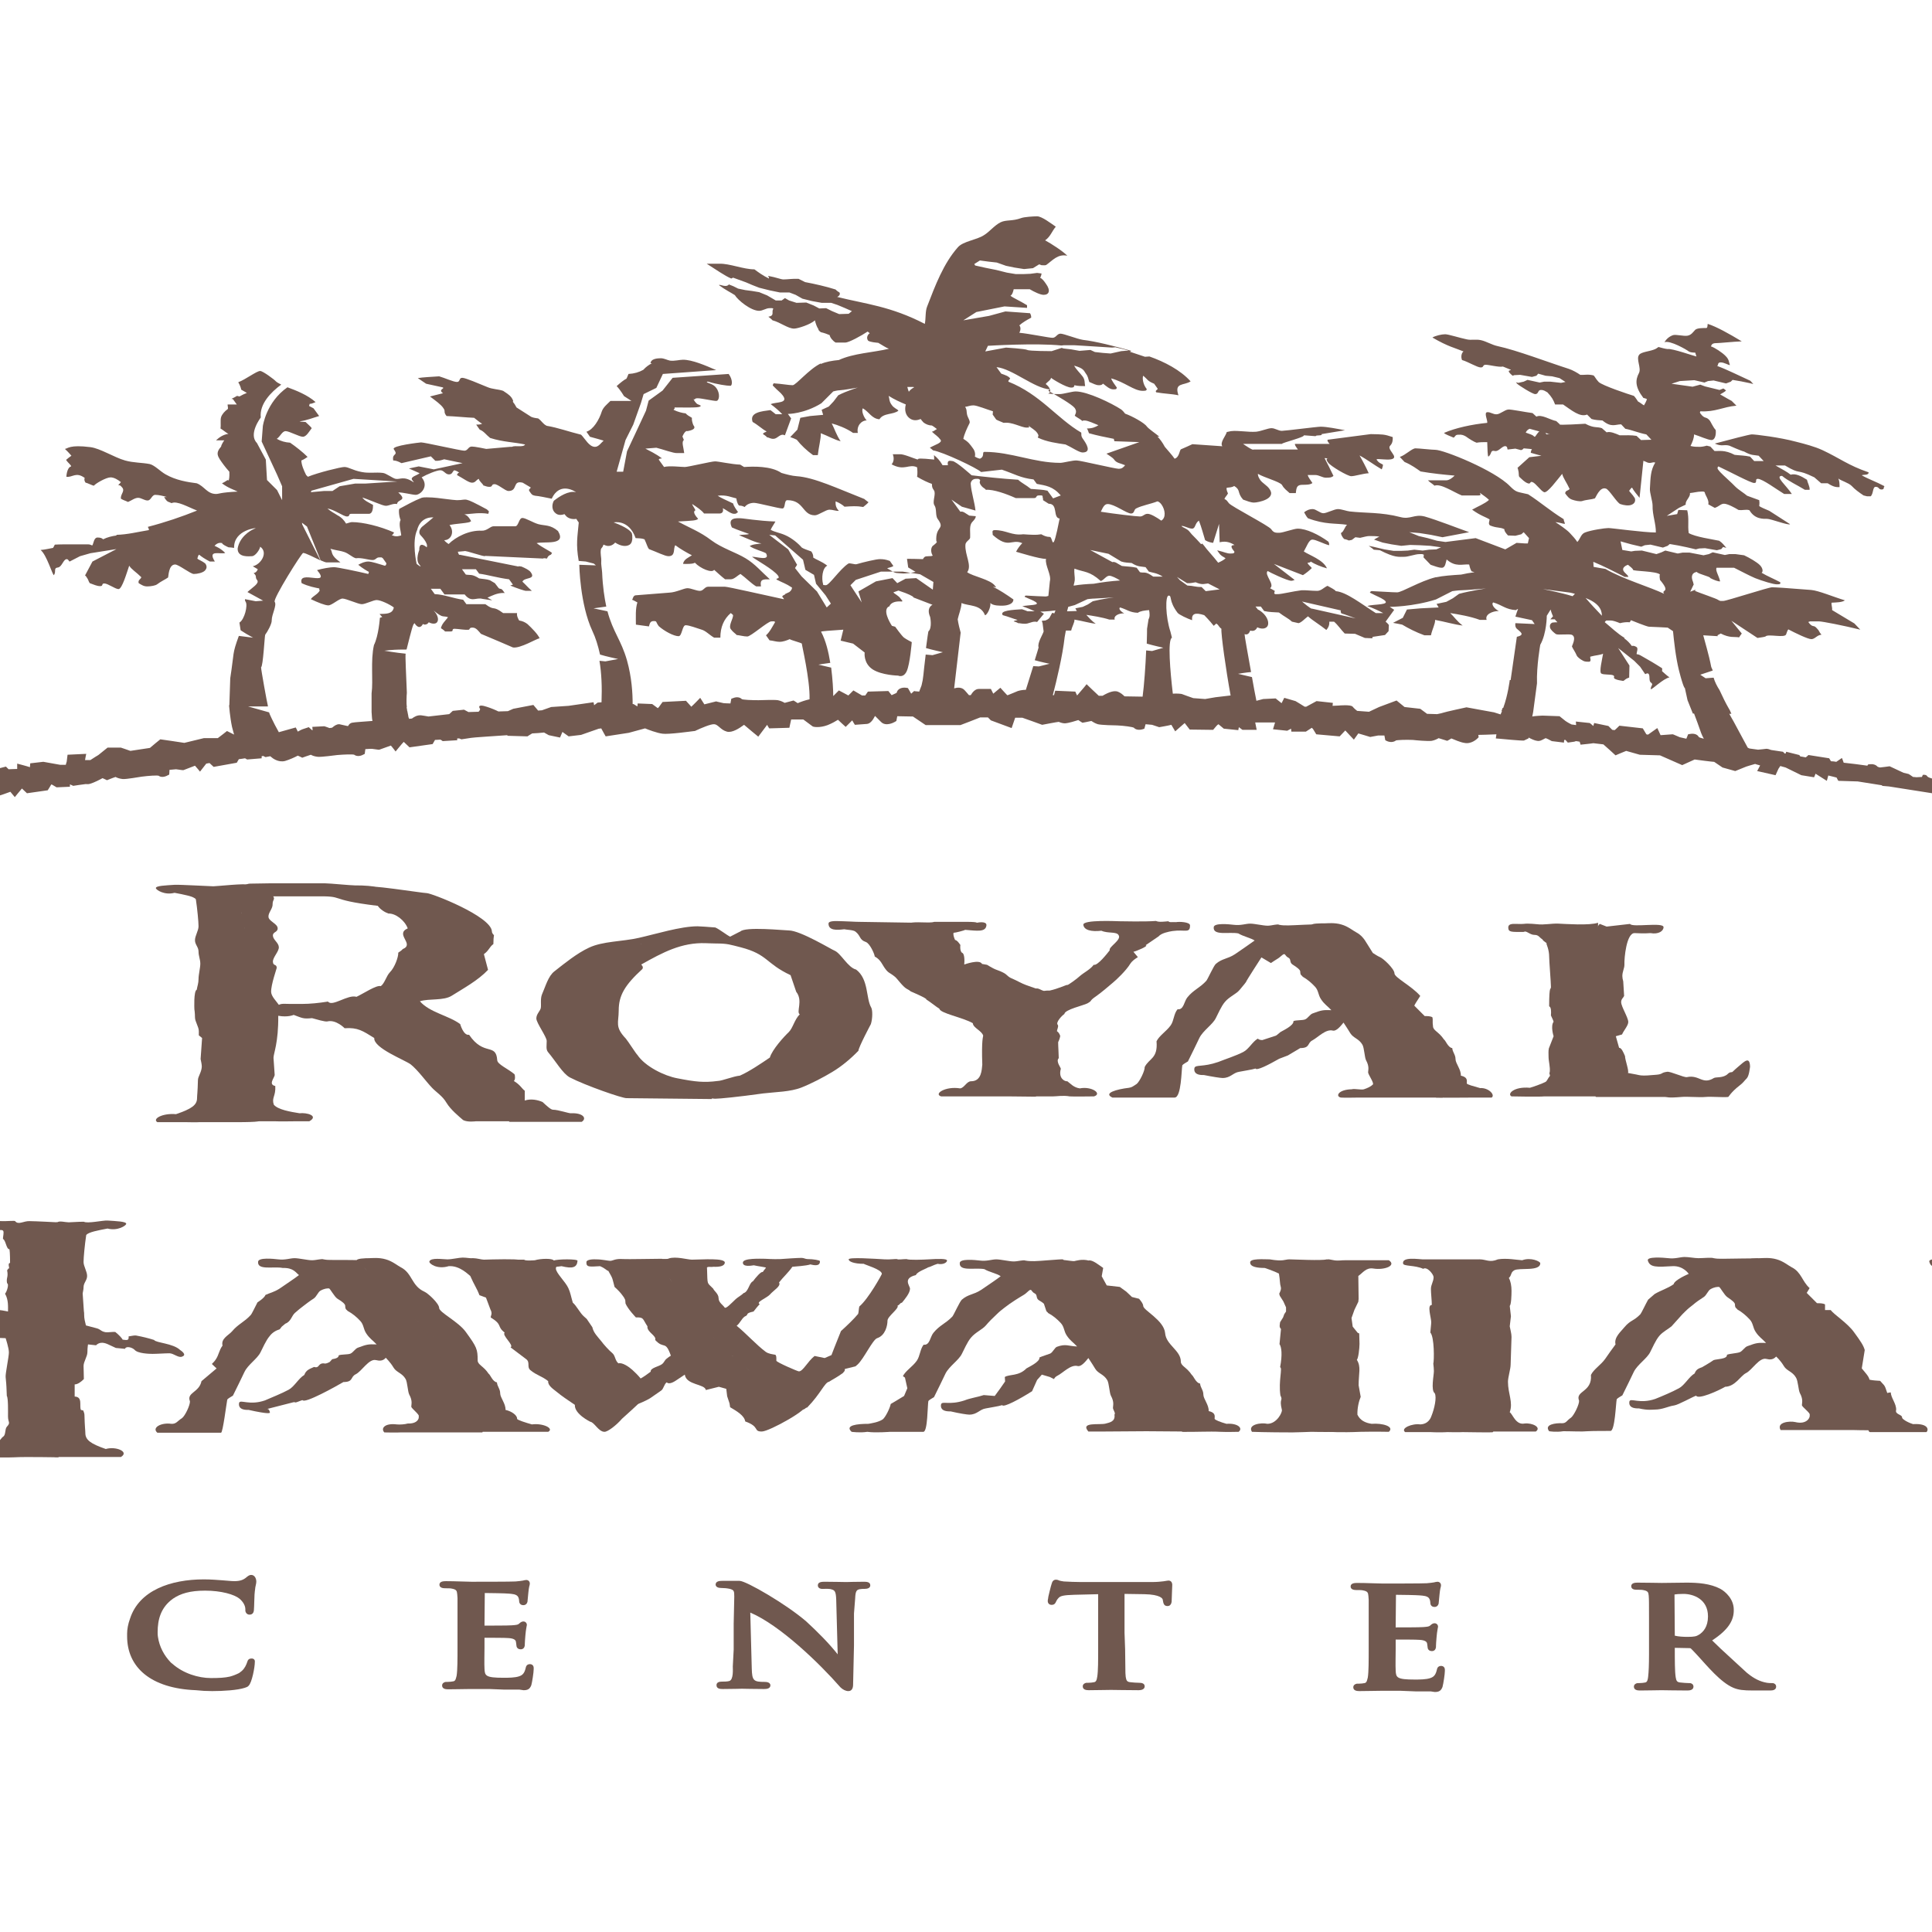 <?xml version="1.0" encoding="UTF-8"?> <svg xmlns="http://www.w3.org/2000/svg" xmlns:xlink="http://www.w3.org/1999/xlink" version="1.1" id="layer" x="0px" y="0px" viewBox="0 0 652 652" style="enable-background:new 0 0 652 652;" xml:space="preserve"> <style type="text/css"> .st0{fill:#70584F;} </style> <path class="st0" d="M85.9,365.6c0.2,0.8,0.9,1.9,0.9,2.5c0,1.4,0.8,6.8,0.6,10.2c0.1,0.5-9.9,0.4-10.8,0.4h-9.3 c-1.4,0.1-3.1,0-4.5,0h-9.7c-1.8-1.1,1.7-3.1,6.3-2.7c5.3-1.8,7.1-3.1,7.1-5.4c0-0.9,0.2-2,0.3-6.1c0-1.2,1.2-2.6,1.3-4.5 c0-0.8-0.2-1.6-0.4-2.6l0.5-7.1l-1.1-0.9l0-1.4c0-1.5-1.3-3.2-1.3-4.7s-0.2-2.7-0.2-2.7s-0.3-6.2,0.8-6.6c0.2-1.3,0.6-2.1,0.6-3.6 c0-1.5,0.6-3.8,0.6-5.2c0-1.4-0.6-2.6-0.6-4.1c0-1.5-1.2-2.3-1.2-3.8s1.2-3.2,1.2-4.7c0-1.5-0.4-5.8-0.9-9.1c-0.6-1-4.1-1.6-7.2-2.2 c-3.4,0.9-6.3-1-6.3-1.6c0-0.8,3.4-0.9,6.3-1.1c1.6-0.1,12.1,0.5,13.1,0.5c1.2,0,11.1-1.1,11.9-0.5c1.9-0.1-2.3,6.7-2.3,9.6 c0,0,2.2,11.4,2.8,11.4c0.2,1-0.6,5-0.6,5.6c0,5,2.4,3.2,3.1,6.6c-1.6,2.9-2.9,6.5-1,9.6c-1.3,0.8-1,5.2-1,5.2 c0,1.5,0.6,3.8,0.6,5.3c0,1.4-1.7,2.9-1.7,4.4l1.4,4.3c0,0.5,0.5,1.7,0.6,2.5L85.9,365.6z"></path> <path class="st0" d="M92.2,302.5c0.7,1-0.2,1.1-0.2,2.6c0.1,1.5-1.5,2.9-1.4,4.3c0.1,1.5,3,2.3,3.1,3.8c0.1,1.5-1.7,1.2-1.6,2.6 c0.1,1.4,1.9,2.3,2,3.8c0.1,1.5-2.1,3.5-2,5c0.1,1.5,1.2,0.6,1.3,2c0,0.2-2,5.8-1.9,8.2c0.1,1.5,1.7,3,2.6,4.3 c1.4-0.6,1.4-0.2,7.8-0.3c2.7,0,5.7-0.3,8.8-0.8c1.4,1.9,6.7-2.5,9.6-1.6c2.2-1,6.8-4.1,8.2-3.6c1.3-0.9,1.9-3.5,3.1-4.7 c1.6-1.6,2.9-5.2,2.8-6.6c0.6-0.4,1.2-0.8,1.5-1.2c4.2-1.7-2.8-5,1.7-7c-1-2.7-4.1-5.1-6.5-5c-1.2-0.4-2.8-1.4-3.6-2.6 c-18.2-2.2-9.9-3.4-21.8-3.2L92.2,302.5z M177.1,371.4c2.1-0.7,4.4-0.2,6,0.5c1.4,1.3,2.8,2.6,3.5,2.6c1.8,0,5.5,1.3,6.1,1.2 c4-0.2,5.5,1.7,3.6,2.9H191h-10.9H172c-0.6,0-1.4-4.2-2.3-5.8c-0.7-1.2-2.4-2.1-3.3-3.4c-0.8-1.1-2.1-2.3-2.1-4.3 c-1.1-1.4-2.8-1.9-4-3.3c-0.9-1-1.8-1.9-2.8-2.9c0-1.4-2.8-2.6-4.2-3.8c-1-0.9-2-1.7-3.1-2.4c-2-1.4-3.9-2.6-5.7-3.5 c-1.7-3.4-7.8-4.6-11.9-6.3l-5.8,0.1c1.8-1.6,4.2-1.9,6.4-1.6c3.5,0.6,17.3,8.4,18,10.7c0.5,1.4,6.9,4.9,10.6,8.7c1.9,2,6.9,7.2,7,9 c0.4,0.6,6.1,8.6,4.5,8.6h-12.7c0,0-2.8,0.4-4.3-0.4c-1.5-1.3-4.2-3.5-5.6-5.8c-1.3-2.3-3.6-3.7-4.9-5.1c-2.1-2.2-4.7-5.9-7.2-7.9 c-2-1.5-12.6-5.5-12.3-8.9c-3.9-2.4-5.5-3.6-10-3.3c0,0-2.9-3-5.8-2.3c-0.8,0.2-3.7-0.7-5.2-1.1c-3,0.3-3.2,0-6.2-1.1 c0,0-1.9,0.9-5.2,0.3c0.1,9.1-1.6,12.7-1.6,14.2l0.4,5.8c-0.2,1.1-2.2,3.2,0.2,3.7c0.2,3.5-1.3,3.9-0.5,6.3c1.4,1.7,5.6,2.4,8.7,2.9 c2.3-0.3,6.6,0.8,3.3,2.7H100c-1.5,0-5.5,0.1-7.3,0h-8.3c-0.5,0-0.5-1.9-0.6-3.4c-0.1-1.2-0.9-2.9-1.3-4.3l0.8-0.9 c-0.6-1.5,0.4-0.7,0.4-2.2c-1.1-0.1,0.6-1-0.5-1.8c-0.4-1.4-1.2-3.1-1.2-4.2c-0.1-1.5,0.5-3,0.7-4.7c0.2-1.7-0.6-4.3-0.7-5.8 c-0.1-1.5,1.7-0.6,1.6-2.1c-0.1-1.5-1.8-1.7-1.9-3.2c-0.1-1.5,2.4-8.5,2.3-9.9c-0.1-1.5-1.1-1.5-1.7-1.8c-0.3-1.7-1-3.4-1.1-4.9 c-0.1-1.4,1.5-3.9,2-5.5c-0.5-0.4-0.7-1.3-0.6-10c-0.1-1.2-1.3-2-1.4-3.5c-0.1-2.4,1,1.5,0-10c1.2-1.3,1.9-2,3.3-2 c1.5,0,4.9-0.1,6.3-0.1h19c1.5,0,8.5,0.7,10,0.7c12.9-0.1,17.7,4.1,25.8,10.3c1.4,1.1,3,5.8,3.1,7.9c0.1,1.5-0.5,2-0.3,3.3 c-2.9,3.6-4.8,6.8-8.1,10.1c-3,2.9-4.6,4.1-8.9,4.1c0.1,0.4-2.7,1.2-3.2,1.6c-1.1,0.4-0.4-1.4,1.1-1.4c1.4,0,2.7-4.1,7.7-5.8 c6-2.1,6.5-3.3,6.3-6.5c-0.1-1.4,1.6-2.5,1.6-4c-0.1-1.5,2.9-3.1,2.2-4.2c-2.3-3.2-23.3-13.3-23.8-14.8c-0.4-1.2,19.3,2,20.7,2 c1.6,0,21.7,7.8,22,12.9c0,0.5,0.3,0.9,0.7,1.3c-0.1,0.6-0.2,1.5-0.2,3c-1.3,0.9-1.5,2.2-3.2,3.4l1.4,5.3c-3.4,3.6-8.4,6.3-12.2,8.7 c-2.8,1.8-7.6,0.9-10.8,1.9c3.3,3.8,9.7,4.8,13.6,7.7c0,0,1.1,4,3,3.6c5,7.4,9.1,2.6,9.5,8.6c0.1,1.4,3.5,2.8,5.8,4.7 c0.3,0.5,0.3,2-0.2,2.3c2.2,1.3,2.7,2.6,3.7,3.3V371.4z"></path> <path class="st0" d="M201.6,336.7c-0.1,0.5,0,1.4,0,2c-1.2-0.3-1.9,1.7-0.8,3c0,0.7,1.3,4.1,1.3,4.5c0,5.4,7.8,14,9.3,15 c1.4,0.9,27.8,7.2,28.9,9.7l-28.8-0.3c-1.4,0.1-14-4.3-19.2-7c-2.4-1.3-4.7-5.4-7.4-8.6c-0.7-0.9-0.4-2.2-0.4-3.7 c0-1.4-3.5-6.1-3.5-7.6c0-1.5,1.3-2.5,1.5-3.5c0.2-1.1-0.2-3.1,0.4-4.6c1.2-2.7,2.1-6.2,4.2-7.8c3.3-2.6,7.6-6.1,11.7-8 c4.7-2.2,11.1-2,16.8-3.3c5.8-1.3,14.1-3.9,19.8-3.9c0.6,0,3.6,0.2,6,0.4c1.4,0.6,3.9,2.6,5,3.1l3.3-1.7c0.5,0.1,1.2,0.3,1.9,0.4 c1.7,0.3,4.8,0.4,6.5,0.8c2.3,0.7,4.3,2.8,6.5,4.3c2,1.4,5.6,2.2,7.6,3.9c2.1,1.7,3.2,4.9,4.7,7.7c1.7,3.3,1,3.6,1,5.2 c0,1.4,1.2,3.8,1.2,5.2c0,1.4-1.1,2.1-1.6,3.1c-1.2,2-0.1,5.5-1.9,8.2c-0.6,0.9-2.9,1.7-3.9,2.5c-1.8,1.5-10.9,6.2-10.8,8.7 c-2-1.6-0.2-3.2,2.5-4.4c1.3-0.6,4.5-3.3,5.6-4c2.7-1.7,6.2-3.5,6.2-7.6c0-1.5,0.8-2.8,0.8-4.3c0-1.5,0.8-2.1,0.8-3.5 c0-1.4-0.8-3.9,0.5-5c-0.6-1-0.8-3.4-1.8-4.9c-1.2-1.9-3.5-3.9-5.2-5.2c0,0-20.6-9.2-20.5-11.1c1.5-1.8,14.9-0.4,16.4-0.4 c3.9,0,14.7,6.6,15.4,6.8c2.2,0.9,4.5,5.7,7.3,6.4c4.3,3.2,3.3,9.7,5.1,12.8c0.5,0.8,0.5,3.7-0.1,5.6c0,0-4.2,7.9-4.2,9 c-2.6,2.7-5.7,5.3-8.9,7.2c-2.8,1.7-7,3.9-10.3,5.2c-3.8,1.5-8.7,1.5-12.9,2c-8.6,1.2-14.8,1.8-16.3,1.8c-1.5,0-13.8-2.1-15.3-2.1 c-0.8,0-3.7-0.2-8.8-2c-0.5-0.1-0.8-3.4-1.8-2.8c-3.7-1.7-4.4-1.8-5.6-2.6l-2.2-2.6c-0.4-1-1.6-1.4-1.6-2.3c-1.1-0.1-2.2-3.3-3-3.6 v-1.2c-0.7,0-1.3-0.3-1.8-0.8c-1.3-2.4-2.4-4.6-2.4-6.8c0-9.7,6.7-19.7,17.7-25.4c-0.5-0.3,0.7,0.8-0.4,1.7 c-1.3,1.1-4.7,4.2-8.8,7.9c-2.3,2.1-3.1,3-4.8,5.4C201.8,334.6,201.7,335.4,201.6,336.7 M241.6,318.4c-1.5,0-2.8-0.1-3.4-0.1 c-8.2-0.3-14.5,3.1-21.8,7.2c0.7,0.8,0.6,1,0.4,1.5c-5.9,5.4-8,8.9-8,14c0,4.2-1.4,5.5,2.4,9.5c0.7,0.8,3.5,5.2,3.9,5.5 c2.6,3.9,9.1,7.1,13.5,7.9c6.1,1.2,9,1.5,13.6,0.9c1.4,0,5.3-1.6,7.5-1.8c3.2-1.4,7.3-4.2,10.1-6.1c0.8-2.7,4.8-7.1,6.4-8.6 c1.4-1.4,1.9-4.2,3.7-6c-1.3-0.7,1.2-4.6-1.2-7.6l-1.9-5.6c-8.5-4-7.6-7-16.8-9.4C246.4,318.8,245.6,318.4,241.6,318.4"></path> <path class="st0" d="M279.6,311.7c0-1.2,3.4-0.8,5.1-0.8c1.2,0,3.7,0.2,5.1,0.2l19.4,0.3c1.5,0,1.5,2.3,1.4,3.8c0,0.6,2.8,1.8,3.4,3 c0.7,1.4,0.3,2.2,1.2,3.1c0.6,0.6,1.5,1.5,2.1,2.1c1,0.8,2.3,2.3,3.2,3.1c0.9,0.7,2.4,1.2,3.4,1.8c2.1,1.4,4.1,0.9,6.3,2.1 c1.3,0.7,0,1.4,1.3,2.1c1,0.5,2.6,0.9,3.6,1.4c2.1,1,3.1,1.9,5.2,3c2.1,1.1,7,2.3,9.4,3.7c-0.7,0.8,0.7,5,0,5.5 c0.2,2.8,1.1,4.9,1,6.3c0,1.5,0.3,5.3,1.4,6.2c0.2,8-2.2,11.5-2.7,11.5l-9.4-0.1h-7.4h-8.2h-6.8c-2.6-0.8,1.4-3.5,6.4-2.7 c1.4-0.1,2.2-2.4,3.7-2.4c3.6,0,3.6-3.9,3.8-5.6c-0.3-8.7,0.3-9.3,0.3-9.8c-0.5-1.7-3.4-2.6-3.5-4.2c-3.5-2-11-3.3-11.3-4.9 c-0.9-0.5-2.8-2.1-4.4-3.1c0.5-0.3-5.2-2.7-5.2-2.7c-0.5-0.4-1-0.7-1.4-0.9c-1.3-0.7-3.1-3.3-3.9-4c-1.8-1.5-2.2-1.2-3.3-2.7 c-1.1-1.4-1.5-3.1-3.6-4.2c0-0.7-1.6-4.4-3-4.9c-2.3-0.8-1.6-2-3.5-3.5c-0.7-0.6-3-0.6-3.8-0.8C282.5,313.9,279.6,314.1,279.6,311.7 "></path> <path class="st0" d="M431.7,357.3c-3.7,2.1-7.6,4.1-8,3.3c-1.2,0.4-4.1,0.8-5.5,1.1c-2.1,0.3-2.9,2.1-5.6,2.1c-0.7,0-3.3-0.4-6.3-1 c-3.3,0.1-3.4-1.5-3.2-2.4c0.4-1.2,2.8-0.2,8-2c2.5-1,6-2.1,8.5-3.4c1.9-1,3.1-3.5,4.9-4.5c0.2,0.3,0.8,0.5,1.5,0.5l4.6-1.5 c0.5-0.3,1-0.8,1.5-1.2c0.8-0.5,4.6-2.2,4.4-3.7c0.9-0.4,3.1-0.2,4-0.6c0.9-0.4,1.6-1.7,2.5-2c3-1.1,3.4-1.2,6.3-1.1 c-1.4-1.5-2.3-1.9-3.5-3.7c-1-1.5-0.8-2.9-2-4.2c-1.2-1.3-2.6-2.5-4.2-3.4c-0.2-0.5-0.8-0.3-0.8-1.7c0-0.6-1-1.4-2.6-2.4 c-1.1-0.7-0.4-1.8-1.4-2.3c-1-0.5-1-1.2-1.4-1.2c-0.6,0-1.1,0.9-2.5,1.7c-0.6,0.4-1.3,0.8-2,1.3l-3.2-1.9c0,0-5.2,8-5.2,8.3 c-0.7,1-1.5,1.8-2.1,2.6c-1.2,1.5-3.5,2.3-5,4.1c-1.3,1.5-2.4,4.2-3.1,5.5c-1.1,2.2-4.2,4.1-5.5,6.6c-1,2.1-2.5,5.2-3.9,8 c-0.4,0.3-1.5,0.8-1.9,1.3c-0.3,1.5-0.3,10.9-2.6,10.9h-7h-14c-3.2-1.5,1.4-2.8,5.6-3.3c1-0.2,1.1-0.3,2.6-1.3 c1-0.8,2.8-4.5,2.7-5.7c1.5-3,4.5-2.8,4-8.7c1-2,3.3-3.3,4.8-5.4c1.1-1.6,1-3.9,2.3-5.4c2.1,0.3,2.2-2.7,3.3-4 c2.1-2.6,4.1-3.1,6.4-5.6c0.5-0.6,2.5-5.1,3.2-5.7c2.2-1.9,3.9-1.6,6.5-3.3c1.3-0.9,5.4-3.7,6.6-4.6c-1.1-0.8-3.9-1.4-5.5-2.4 c-3.1-0.6-8.6,0.9-8.3-2.1c0.1-1.5,5.1-1,6.8-0.8c2.3,0.3,4-0.4,5.5-0.4s4.4,0.7,5.9,0.7c1.4,0,3.4-0.7,3.9-0.3 c1.1,0.2,1.7,0.2,3.1,0.2c1.5,0,9.4-0.5,10-0.3c1.4,1.7,0.6,2.9,3,3.8c1.2,1.2,3.4,3.5,4.5,4.6c3.4,3.4,6.4,4.9,6.4,5.7 c0,0.7,2.1,2.9,4.2,4.7c2.3,1.9,5.2,3.7,5.2,4.5c0,0.6,1.7,3.4,3.8,7c1.3,0.4,4,6.3,5.5,8.8c-0.5,1.9,2.7,4.7,3.9,6.8l2.6,2 c1.1,0.9,0.4,2.1,1.2,3.4c-0.1,1,2.9,7.1,1.7,7.1l-13.9,0h-7.2h-7.1c-5.1,0.1-6.1,0-6.1,0c-1.9-0.4-0.9-2.7,3.7-2.8 c0.9-0.3,3.2,0.3,4.1,0c1.2-0.4,2.3-0.9,3-1.6c0.5-0.5-1.6-3.4-1.6-4.1c0-0.8,0.5-1.9-0.7-4.1c-0.5-1-0.6-4.1-1.2-5.2 c-1.2-2.1-3-2.2-4.1-3.9c-1.2-2-2.2-3.4-2.3-3.6c-0.9,1.1-2.4,3-3.6,2.7c-2.4-0.6-4.9,2.2-6.9,3.3c-1.8,0.9-0.7,2.6-4.1,2.6 c-0.7,0.4-2.3,1.4-4.2,2.5L431.7,357.3z"></path> <path class="st0" d="M456.7,326.5c-1.2-1.1-3.6-2.3-4.4-3c-0.6-2.6-3.6-6.3-6-7.5c-0.1-1.1-3-2.4-3.6-3.8c-0.3-0.6,3-0.6,4.5-0.6 c0.7,0,3.2-0.3,5.5,0.4c2.2,0.6,4.1,2.2,5.1,2.7c1.3,0.7,2.1,1.6,2.8,2.6l2.7,4.3c0.8,0.5,1.5,1,2.4,1.4c1.2,0.5,4.9,4,4.9,5.5 c0,1.4,5.9,4.3,8.7,7.6c-1.1,1.7-2,3.1-2,3.3l3.5,3.5c1,0,1.9,0,2.6,0.4l0.1,0.6v1.4l0.1,1c0,1.5,2,1.9,3.7,4.5 c0.5,0.2,1.4,2.8,2.8,2.9c0.1,1.4,1.1,2.2,1.1,3.7c0,1.5,1.9,3.5,1.8,5.6c2.2,0.5,2.1,1.5,2,2.6c0,0.4,2.4,1,4.5,1.6 c2.8-0.2,5.2,2.3,3.9,3.2h-5.7c-3.3,0-8.8,0.1-13,0c-0.5,0-1.8-4.4-2.9-5.3c2.3-5.4-4.8-7.9-4.8-10.6c0-1.5-1.7-1.3-2.7-2.5 c-0.2-0.6,0.4-1.8,0.3-2.3c-0.9-0.5-3.3-1.6-3.3-3.1c0-1.5-2.2-3.9-1.1-5.5c-1.3-2-1.8-2.3-4-2.4c-0.7-1.3-0.1-2.6-0.1-4 c0-1.4-2.4-2.1-4.7-3L456.7,326.5z"></path> <path class="st0" d="M539.5,317.4c0.1,1.3,0,2,0,3.3c0.2,0.7,1.5,2.2,2.6,3.2c0.1,0.3,0,1.8,0,2.2c0,1.5-2.5,3.9-2.5,5.3 c0,1.5,1.3,2.7,1.3,4.2s-0.4,8.1-0.4,9.6c0,0.5,0.4,2.9-0.8,4.8c0.1,1,0,2,0.2,3.1c0.3,2.1,1.5,3.2,1.6,5c0.2,1.9,0.8,4.5,0.6,4.8 c-1.1,1.9-3,7.1-3.8,7.1h-17.1c-1.6,0.2-11.1,0-11.1,0c-1.6-0.8,0.8-3.4,6.2-2.9c1.4-0.4,4.4-1.5,5.3-2c0.5-0.3,0.9-1.4,1.3-1.8 c0.5-0.4-0.3-0.9,0.1-1.5c0.2-1.7-0.4-3.7-0.4-5.1c0-1.1-0.1-2,0.1-2.9l1.6-4.1c0,0-1.1-3.4,0-4.9c-0.2-0.7-0.6-1.4-0.9-2.1 c0.1-1.4,0.1-2.8-0.6-3.1c0-7.7,0.6-5.2,0.6-6.6c0-1.4-0.6-8.7-0.6-10.2c0-2.2-0.9-4.2-0.9-4.2c0.3-0.5-0.8-0.6-1.4-1.6 c-1.1-0.7-1.2-1.5-2.7-1.5c-1.5,0-2.8-1.6-3.5-1c-4.1,0-5.3,0.2-5.3-1.5c0-1.1,1-1.3,3-1.2c2.1,0.1,2.6-0.1,3.4-0.1 c1.1,0,2.2,0.1,3.3,0.2c2.4,0.3,4.8-0.3,7.2-0.2c2.3,0.1,10.5,0.7,13.4-0.3V317.4z"></path> <path class="st0" d="M548.1,336.1c-0.3,0.7-1,1-1,2.1c0,1.5,2.4,5.2,2.4,6.7c0,1.2-1.5,2.8-2.1,4.2l-2.1,0.6l1.1,3.9 c0.8,0,1.4,1.4,2,2.8c0,1.3,1.4,4.9,1,5.7l2.7,0.5c1.5,0.3,1.7,0.6,6.9,0.1c2.3-0.2,1.4-0.7,3.6-1c1.1-0.2,5.7,2,6.7,1.8 c4.2-0.9,5.2,2.7,9.1,0.3c0.6-0.4,3.2,0.1,4.7-1.4c0.8-0.8,1.3-0.4,1.6-0.7c0.7-0.7,1.3-1.2,2-1.8c2.1-1.8,3.8-3.5,3.9,0.1 c-0.1,0.5-0.3,3-1.1,3.9c-0.9,0.9-1.2,1.5-2.4,2.4c-3.1,2.4-3.7,3.9-3.9,3.9c-1.8,0.2-5.6-0.2-7.7,0c-2.1,0.2-6-0.2-8.1,0 c-4.7,0.4-4.7,0-5.5,0h-9.9c-1.5,0-10.9,0-13.3,0c-0.8,0-0.4-2.6-0.4-4c0-1.4,1.2-4.7,1.2-6.1c0-1.4-0.5-1.9-1-2.5 c-0.2-0.6,0.4-1.6,0.4-3c0-1.4-0.7-3.9-0.7-5.3c0-1.5,0.7-7.2,0.7-8.6c0-1.5-1.1-2.1-1.1-3.6c0-1.3,0.7,0.5,0.9-6.9 c0-0.2,0.1-0.4,0.2-0.6l0.5-3.1c-0.3-1.9-1.2-5-1.2-6.1c0-3.6,0.2-7.4,1.7-8.6l2.3,0.9l7.9-0.9c0.7,1.3,11.3-0.7,11.3,1.1 c0,1.3-1.7,2.5-4.4,2c-2.2,0.2-4.7,0-5.4,0c-2.7,0-3.5,8.4-3.4,10.7c0,1.2-0.7,2.3-0.7,3.8c0,0.5,0.1,1.1,0.3,1.8L548.1,336.1z"></path> <path class="st0" d="M395.7,314.2c-1.3,0.2-3.8,0.7-4.7,1.8l-4.4,3c1.4,0.1-3.3,2.1-4.1,2.2l1.5,1.8c-0.9,0.6-1.8,1.1-2.6,2.3 c-1.4,2.3-4.7,5.4-5.8,6.3c-1.4,1.2-4.1,3.5-5.7,4.6c-2.6,1.8-1,1.3-2.9,2.4c-1.3,0.7-7.7,2.1-7.8,3.6c-0.8,0.5-3.1,2.9-2.2,3.7 c0.3,0.6-0.3,1.5-0.3,2.1c0.6,0.4,0.9,1,1.1,1.6c-0.1,0.6-0.3,1.3-0.7,2.1c0,1.5,0.2,4.1,0.2,5.4c-1.1,1.1,0.8,3.3,0.7,3.6 c-0.9,3.2,1.3,4.3,2.2,4.2c1.1,0.8,2.1,2.1,4.2,2.4c4-0.8,7.7,1.8,4.8,2.7c0,0-7.5,0.1-8.2,0c-2.2-0.4-4.4,0-5.6,0H348 c-0.6,0-0.5-5-0.8-6.1c-0.5-2.3-0.2-5.3-0.2-6.3c0-0.7-0.5-2.1,0.1-3.4c0.6-1.4,0.7-3.6,0.7-4.4c0-1.5-0.9-2.3-0.9-3.6 c0-0.8,0.8-2,0.9-3c0-1.2-0.7-1.1-0.5-2.3c0,0-0.3-0.4-0.8-0.8c-1.1-0.1-3-1.1-4-1.4c-1-0.3-3.5-0.7-4.5-1.1 c-1.3-0.5-1.8-2.1-3.1-2.7c-1.5-0.7-2.3-0.3-3.7-1.1c-1.8-1-4-4.3-5.5-3.9c-1.5-1-2.8-1.1-4.2-2.1c-1.2-0.8-1.8-1.3-2.9-2.2 c-2.1,0.3-2.5-2-3.3-2.9c-0.8-0.7-2.9-1.5-2.1-2.1c-0.8-0.9-0.9-1.7-1.5-2.6c-0.4-0.5-2-1.5-2.3-2c-0.1-0.3-0.4-1.2-1.1-2.2 c-0.7-0.9-1.4-1.4-1.5-2.2c2-0.8,6.6,0.1,8.5-0.5c11.1,0,13.8-0.1,14.4,0.3c0,0,3.2-0.7,3.2,0.8c-0.2,2.5-3.2,1.9-7.2,1.6 c-0.2,0.2-3.3,1-3.9,1c0,0-0.3,0.6,0.5,2.4c0.8,0.2,1.2,0.9,1.8,1.7c-0.1,0.7-0.1,2,0.5,2.6c1.2,0.3,0.8,4,0.8,4s5.2-1.9,6-0.2 c0.5,0.1,1.1,0.2,1.7,0.3c0.7,0.4,1.3,0.8,2.1,1.2c0.9,0.5,2.2,0.8,3.3,1.4c1.6,0.8,1.4,1.4,3.2,2.1c1.4,0.6,3.1,1.6,4.5,2.1 c1.3,0.5,2.3,0.8,3.4,1.2c0.9-0.2,1.7,0.6,2.7,0.8c0.2,0,0.8-0.1,1-0.1c0.4,0,0.5,0,0.9,0c2.9-0.6,5.9-2.1,6-1.9 c0.1,0.2,3.4-2.2,4.1-2.9c1.6-1.4,3.5-2.2,4.8-3.9c1.3,0.4,4.7-4,5.4-4.9c-0.5-1.1,4.1-3.5,3-5.1c-0.7-1.3-3.6-0.5-5.8-1.5 c-3.4,0.4-5.9-0.2-6.1-2c-0.2-1.8,11.6-1.2,12.2-1.2c0.6,0,8.7,0.2,12.3-0.1c1,0.5,3,0.2,4.2,0.1c0.3,0.5,1.4,0.2,2.6,0.3 c0.9-0.2,4.7-0.1,4.7,1.1C401.6,315.1,400,313.6,395.7,314.2"></path> <path class="st0" d="M500.2,438.3c0-1.5-0.6-2.4-1-3c-0.2-0.7,0.3-1.9,0.2-3.2c-0.4-2.6-0.5-6,0-7.1c2.1,0,3.3,1.2,6.1,0 c2.9-0.5,6.4,0.2,8.2,0.3c2.9-1.1,6.1,0.4,6.1,1c0,2.9-7.1,1.4-8.8,2.4c-1.3,0.8-0.7,1.5-1.8,2.6c0.6,1,0.9,2.7,0.9,4.3 c0,1.5-0.1,4.7-0.6,5.1l0.4,3.5l-0.4,3.4c0.2,1.2,0.6,2.4,0.6,3.6c0,1.5-0.3,7.8-0.3,9.3c0,1.5-0.9,4.3-0.9,5.8 c0,4.1,1.8,6.9,0.6,10.3c1,0.6,2,4.4,5,3.8c2.6-0.3,5.8,1.3,3.8,2.7h-5.7h-5.6h-7.6c-1.1,0-0.2-3.4-0.2-4.9c0-1.5,0.4-3.6,0.4-5.2 c0-1.5-1.4-2.9-1.4-4.5c0-1.5,0.6-4.3,0.6-5.9c0-1.6-0.2-3.2,1.5-4.8c-1-1-0.9-2.3-1.4-3.7l2-2c0,0-0.6-4.7-1.5-6 c-0.1-0.4-0.3-0.8-0.6-1.1l0.3-2.2L500.2,438.3z"></path> <path class="st0" d="M111.3,459.6l0.8-0.9c1.2-0.2,2.2-0.5,2.2-1.3c0.9-0.4,3.1-0.2,4-0.6c0.9-0.4,1.6-1.7,2.5-2 c3-1.1,3.4-1.2,6.3-1.1c-1.4-1.5-2.3-1.9-3.5-3.7c-1-1.5-0.8-2.9-2-4.2c-1.2-1.3-2.6-2.5-4.3-3.4c-0.2-0.4-0.8-0.3-0.8-1.7 c0-0.6-0.9-1.4-2.6-2.4c-1.1-0.7-2.5-3.5-2.9-3.5c-0.6,0-1.5,0-2.9,0.8c-0.8,0.5-1.3,2-2.2,2.6c-1.4,0.9-2.7,1.9-3.6,2.6 c-0.8,0.6-1.8,1.4-2.8,2.3c-1.1,1-1.3,2.9-3.2,3.6l-1.2,1l-0.7,0.9c-1.3,0.4-2.5,1.1-3.4,2.3c-1.3,1.5-2.4,4.2-3.1,5.5 c-1.1,2.2-4.2,4.1-5.4,6.6c-1,2.1-2.5,5.2-3.9,8c-0.4,0.3-1.5,0.8-1.9,1.3c-0.3,1.5-1.5,11.2-2.1,11.2h-7.8h-8.2h-5.5 c-2-1.7,1.3-3.5,4.7-3c1.7,0.1,2-0.9,3.6-1.9c1.1-0.8,2.8-4.5,2.7-5.7c-1.2-3,3.1-2.9,3.9-6.8l5.1-4.3c0,0-0.8-0.7-1.6-1.5 c0.5-0.5,1-1,1.3-1.5c1.1-1.6,1.1-3.1,2.3-4.7c-0.6-2.4,2.1-3.5,3.2-4.8c2.1-2.5,4.1-3.1,6.3-5.5c0.4-0.4,1.5-2.8,2.3-4.3 c0,0,2.3-1.4,2.7-2.5c1.5-0.7,2.8-0.9,4.7-2.1c1.3-0.9,5.5-3.7,6.6-4.6c-1.1-0.8-1.8-2.5-5.5-2.4c-3.1-0.6-8.6,0.9-8.3-2.1 c0.1-1.5,5.1-1,6.8-0.8c2.3,0.3,4-0.4,5.5-0.4c1.5,0,4.4,0.7,5.9,0.7c1.4,0,3.4-0.6,3.9-0.3c1.1,0.2,1.7,0.2,3.1,0.2 c1.4,0,8.5,0,9.2,0.1c1.4,1.7,0.8,2.8,3.2,3.7c1.2,1.2,2.6,3.2,3.7,4.3c3.4,3.3,7.7,6.1,7.7,6.9c0,0.7,1.9,3.1,3.9,4.8 c2.3,1.9,4.4,3.7,4.4,4.5c0,0.6,3.3,1.7,5.3,5.2c1.3,0.4,1.6,4,3.1,6.5c2.5,4.2,2,4.9,3.1,6.9l3.1,4.2c1.1,0.9,0.8,2.4,1.6,3.7 c-0.2,1,3.1,7.4,2.1,7.4l-19.3,0h-8.2c-1.1,0.1-5.5,0-5.5,0c-1.3-1.4,0.2-3.2,4.2-2.7c1,0.1,2.7,0,3.7-0.3c3.3,0.1,3.9-1.7,3.7-2.4 c0.5-0.5-2.5-2.7-2.5-3.3c0-0.8,0.5-1.9-0.7-4.1c-0.5-1-0.6-4.1-1.2-5.2c-1.2-2.1-3.1-2.2-4.1-3.9c-1.2-2-2.5-3.1-2.6-3.3 c-0.9,1.1-2.1,1.1-3.3,0.8c-2.4-0.6-4.8,3.8-6.9,4.8c-1.8,0.9-0.7,2.6-4.1,2.6c-2.4,1.4-13.1,7.4-13.8,6.1c-0.5,0.1-1.3,0.5-2.3,0.8 c-0.2-0.1-0.4-0.1-0.7-0.1l-9,2.3c0.6-0.1,0.9,0.5,1,1.3c-0.3,0.1-0.6,0.1-0.9,0.1c-0.7,0-3.3-0.4-6.3-1.1c-3.3,0.1-3.4-1.5-3.2-2.4 c0.4-1.2,3.5,1,8.7-0.8c2.5-1.1,5.6-2.3,8-3.6c1.9-1,3.4-3.9,5.3-5c0.6-1.7,1.8-2,3.3-2.7c1.9,0.6,1.2-1.3,3.3-1.2 C110,460.4,111.3,459.6,111.3,459.6"></path> <path class="st0" d="M124.7,424.6c0.7,0,3.2-0.3,5.5,0.4c2.2,0.6,4.1,2.2,5.1,2.7c3.9,2,3.5,6.2,7.9,8.2c1.2,0.5,5,4,5,5.5 c0,1.5,6.5,4.6,9,8.1c3.7,5.1,4,5.8,4,9.6c0,1.5,2,1.9,3.7,4.5c0.5,0.2,1.4,2.8,2.8,2.9c0.1,1.4,1.1,2.2,1.1,3.7s1.9,3.5,1.8,5.6 c2.2,0.5,4,1.9,3.9,3c0,0.4,2.9,1.3,5,1.9c3.8-0.5,7.6,1.4,5.5,2.5h-6.8h-15.9c-0.9,0-0.5-5-4.2-6.4c-0.1-4.5-4.1-6.7-4.1-9.4 c0-1.4,0.7-2.5-0.4-3.7c-0.2-0.6-2.3-0.8-2.4-1.3c-0.9-0.5-2.3-1.5-2.3-2.9c0-1.5-1.5-8.8-3.8-8.8c-0.7-1.3-3.4-1.8-3.4-3.2 c0-2.7-6.1-2.9-6.1-6.8c0-1.4-5.4-3.2-6.5-4.1c-0.6-2.6-2.8-6.1-5.2-7.3c0-1.1-3-2.4-3.5-3.8C120,424.7,123.2,424.6,124.7,424.6"></path> <path class="st0" d="M-70.6,466.7c-0.3,1.8,0.4,5.6,0.4,6.6c0,1.5,0.4,5.7-0.3,8.6c-0.5,0.3,0,2.5-0.5,2.9c0.6,1.6-0.1,6.9-0.8,6.9 h-12c0,0-11.7-0.2-13.3,0h-4.4c-1.8-0.9,0.6-2.6,4.3-2.8c1.7-0.1,2.4-1.4,5.2-1.5c-0.1-0.4,2.1,0.3,2.1-1.1c0-1.5,1.6-1.9,1.5-3.3 c0-1.4,0-5.3,0-6.7v-1.3v-3.3v-1.1c0-1.5-1.3-1.5-1.4-2.9c0-1.4,1.2-2.1,0.7-2.7c-0.2-0.6-0.2-1.6-0.2-3c0-1.5-0.7-3.7,0.4-5.2 c-0.5-0.4,0.8-2.5,0-2.9c-0.9-0.5-3.9,0.8-4.7,0.8c-1.5,0-3.5-0.6-4.2-0.2c-3,0.2-4.2,2.4-7.1,2.4c-4.9,0.1-6.8,0.2-10.9,0.5 c-3.8,0.3-7.7,2.7-8,1.5c-1.2-1.2,2.5-4.3,5.4-4.3c1.4,0,3.1-1.2,4.6-1.2l4.4,0.9c1.3-1.1,2.7-2.2,4.1-3.1c1-0.4,2.1-0.9,3.1-1.2 c1.8-0.6,4.1-0.9,5.5-0.9c1.4,0,6.1-1.7,7.5-1.7c-0.2-2-0.2-2.7,0.7-4.2c0.5-0.8,0.6-2.1,0.5-3.4c0.8-1.1,0.2-0.8,0.5-2l-0.7-1.3 c-0.1-0.5-0.1-0.9-0.1-1.2c0-1.4-0.7-2.3-0.9-3.4c-0.2-1.7,3.4-4.9-0.2-6.5c0.8-0.2,0.3-2.4,0.8-2.9l0-4.7c-0.8-0.6-2.8-2.2-4.3-2.6 c-0.7-0.2-2.2-0.1-3-0.2c-1.1-0.2-2.1-0.4-3-0.6c-2.9,0.5-2.7-0.7-2.7-1.2c0-0.9,2.2-1.1,4.1-1.1c1.3,0,1.1,0.1,1.6,0.1l8.8,0.6 c1.1-0.1,1.7-0.3,1.9-0.7l3.2,0.6l9.9-0.1c-0.6,0.9,0.4,3.4,0.4,4.9c0,1.5-0.4,5.4-0.4,6.9c0,1.5,1.1,5,1.2,6.5 c-1.4-0.1,0.9,4.5,1,5.9c0,1.4-1.3,3.2-1.3,4.7c0,1.4-0.5,2.7-0.5,4.2c0,1.5,2.2,5.2,1.1,7.9c0.2,0.2-1.6,2.9-1.4,3.9L-70.6,466.7z"></path> <path class="st0" d="M3.2,421.6c-1.1,0-1.2-3-2.2-3.5c0-0.7,0.2-1.3,0.2-2.2c0-1.4-1.7-0.5-4.2-0.7c-1.5-0.1-2-0.4-3.2-0.6 c-1.3-0.3-5.1-0.2-5.1-2.1c0-0.6,3-0.1,7.1-0.2c1.6,0,3.6-0.3,6-0.2c1,0,3.2-0.2,3.3,0c1.1,1.4,2.9-0.1,4.9,0c1.8,0,9.4,0.4,9.4,0.4 c-0.7,0.8,0.4,2.3,0.4,3.8c0,1.3,1.2,1.6,1,3.2c-0.1,0.9-0.8,0.9,0,2.8c-0.1,0.5-0.3,2.4-0.4,3.5c-0.1,1.2-0.5,3-0.5,4.5 c0,1.5-0.2,6.4-0.2,7.9c0,1.5-0.4,2.6-0.4,4.5c-0.4,5.8,1.6,6.6,1,7.6c0.5,0.4-0.5,5.3-0.5,6.8c0,2.5-0.5,2.4-0.5,5.7 c0,1.5,0.3,3.3,0.3,4.8c0,1.5,0.6,5.2,0.6,6.7c0,1.5-0.3,3.1-0.3,4.6c0,1.5-1.5,3-1.5,4.4c0,1.4,2.3,8.5,1.2,8.5 c0,0-11.8-0.2-14.6,0c-1.9,0.1-5.9,0-7.3,0.1c-2.7,0.1-8.1-0.1-8.1-0.1c-2.4-2.4,3-2.7,6-2.7c3,0,4.2-3.4,5.5-4.3 c0.9-0.6,0.5-2.5,1.2-3.3c1.4-1.5,0.4-1.4,0.4-3.5c0-1.5,0.1-6.3-0.4-6.9c-0.2-3.6,0-2.3-0.4-6.4c-0.1-1.2,1.1-6.8,1.1-8.3 c0-1.5-1.1-4.8-1.1-4.8s-5-0.2-6.2-0.2c-1.5,0-3.7-1.4-5.5-1.6c-4.1-0.4-2.5,1.1-6.7,0.9c-0.6-0.4-7.7,0.3-7.9-1.1l-11,0 c-0.3-0.1-0.6-0.2-0.8-0.3l-10.2,1.5c-1.2-0.4-2.6-0.9-3.6-0.9c-3.9,0,0.9,1.7-12.6,1.2c-0.5,1.6-0.5,4.2-0.5,5.6s0.5,1.3,1.2,1.9 c0,0.7-1.5,0.9-1,6.2c-0.5,1.4-0.6,2.2-0.7,3.2l-1.5,0.4l1,3.9c0.2,3.2,0.1,6.8,1.2,7.2c0.5,0.4-0.8,2.3-0.4,3 c-0.4,2.4,0.4,1.1,0.4,3.3c1,0.9,3.7,2.2,6.3,3.2c1.6-0.1,7.7,0.6,6.1,2.7h-16.2h-6c-0.3,0-0.1-2.2,0-2.4c0.6-2.5,0.2-4.3,0.2-5.8 c0-1.4-0.2-2.8-0.2-4.2c0-1.4,0.3-8.2,0.3-9.6c0-1.6,0.7-5.9-0.3-7.7c-0.6-1,0.2-2.6,0.2-4.1c0-1.5-0.2-6.1-0.2-7.5 c0-1.5-1.2-5.8,0-8.4c0.6-1.3,0.5-2.1,0.5-3.5c0-1.5,0.9-3.2-0.2-3.5c0-1.4,0.8-7.3-0.8-10c-0.8-1.2,0.6-4.5,0.6-6s0.2,0.6,0.2-2.7 c0-1.5-0.2-3.3-0.2-4.1c0.7,0,1.1-0.4,4.6,0.4c1.2,0.3,0-0.5,2-0.2c1.4,0.2,3.4-0.6,5.3-0.4c0.9,0.1,2.8,0.1,3.8,0.2 c1.9,0.2,4.7-0.8,6.2,0.1c0,1.3-0.7,2.3-5,1.9c-0.8,0.2-4.6,1.1-5.3,1.3c-1.2,0.2-0.8,1-1.5,1.1c0.6,1.5,1.2,3.3,1.2,4.8 c0,1.5-1.2,2.6-1.2,4.1c0,1.5,0.2,3.6,0.2,5.1c0,1.4-0.2,4.9-0.2,6.3c0,1.4,0.6,3.1,0.5,5.8c0.6,0,1.7-0.9,3.2-1 c1.4-0.1,2.6,0.3,4.5,0.2c1.8-0.1,4.3-0.7,6.2-0.8c1.7-0.1,5,1,5-0.7c3.1-0.2,5.6-0.9,6.1-0.9c1.5,0,12.4,1.1,13.9,1.1 c1.5,0,7.5,0.5,7.5-0.4c1.5,0,11.9,3.8,12.7,1.7c2.5,0,5.6,0.7,5.6,0.7c0-1.5,0.2-4-1-6c0.7-0.8,1.4-3.4,0.7-3.5 c-0.4-1.9,0.5-2,0-4.4c0.2-0.2,0.3-0.4,0.4-0.6c0.8,0.2-0.5-1.7,0.6-1.9C3.4,426.1,3.4,422.7,3.2,421.6"></path> <path class="st0" d="M28.3,442.4c0.1,0.5,0.1,0.9,0.1,1.3c0,1.4,0.3,2.3,0.6,3.6c1.1,0.3,2.3,0.6,3.4,0.9c1.7,0.4,1.5,1.1,3.3,1.4 c0.4,0.1,2.8-0.2,3.2-0.1c1.5,1.2,2.3,2.2,2.5,2.6c1.2,0.1,2.2,0.5,2-1.1c0.9-0.1,1.9-0.4,2.5-0.3c2.2,0.4,4.2,0.9,6.1,1.5 c0.6,1,6.4,1.1,8.8,3.4c0.3,0.2,2.4,1.6,0.7,2.2c-1.2,0.6-2.9-1.1-4.3-1.1c-1.5,0-4.2,0.2-5.7,0.2c-1,0-5.1-0.1-6.1-1.4 c-1.1-1-3-1.2-3.2-0.3l-3.1-0.3l-2.8-1.3c-1.6-0.7-2.9-0.6-3.9,0.4l-2.7-0.3c0,0-0.2,1.2-0.2,2.6c0,1.5-1.3,3.2-1.3,4.7 c0,1.3,0.1,2.5,0.1,4.4c-1,1-2.1,1.8-3.1,1.8v4.1c2.8,0.1,1.5,3.1,2.1,4.5c0.2,0.1,0.5,0.1,0.8,0.2c0.2,0.5,0.4,1.1,0.4,1.5 c0.1,4.1,0.3,5.2,0.3,6.1c0,2.3,1.7,3.6,6.9,5.4c3.3-1,8.1,0.9,5.1,2.7h-8c-1.4,0-4.8,0-6.2,0h-8.1c-0.6,0-0.6-3.2-0.4-3.8 c-0.2-3.4,0.3-7,0.3-8.4c0-1.5,0.9-4.2,0.9-5.6l0-4.9c0-1.5-1.4-3.3-1.4-4.8c0-1.5,1.3-3.8,1.3-5.3c0,0-0.2-4.1-1.6-4.9 c1.9-3.1,1.7-8.3,0.1-11.2c0.7-3.3,0.4-3.4,0.4-8.4l0.6-4.8c0.2-1.1,0.3-2,0.3-2.5c0-1.5-0.4-5.2-0.4-6.7c0-3-1.2-8,0.7-7.9 c0.8-0.6,2.7,0,3.9,0c1,0,2.8-0.2,5.1-0.2c1.2,0.7,6.4-0.5,8-0.4c2.9,0.2,6.3,0.3,6.3,1.1c0,0.6-2.9,2.5-6.3,1.6 c-3.1,0.6-6.5,1.2-7.2,2.2c-0.5,3.3-0.9,7.6-0.9,9.1c0,1.4,1.2,3.2,1.2,4.7c0,1.5-1.2,2.3-1.2,3.8c0,0.8-0.2,1.4-0.3,2.1L28.3,442.4 z"></path> <path class="st0" d="M428.5,425c4.6,0.8,5.1,0,6.6,0c1.5,0,11.1,0.5,12.6,0c0.6,0.1,1.7,6.1,1,7.9c-0.3,0.7,1.2,2,1.1,4.4l0,3.7 c0.9,2.5-1.8,5.6,5.2,11.1l-4.4,2.9c-5.4-1.6,0.8,1.8-0.3,3.4c0.5,0.4,0.1,2.8,0.5,3.5c0.2,1.9-0.4,4-0.1,5.8c0.7,3.7,1.2,5.1,1.1,7 c-1.1,0.5-0.5,1.6,0.4,2.7c0.1,0.3-0.1,5,0.1,5.4c-0.5,0.7-8.7,0.4-9.7,0.4c0,0-5.2,0.2-6.4,0.2c-8.7,0-13.7-0.2-13.7-0.2 c-1.6-2.5,3.2-3.2,5.2-2.7c3.2,0,5.1-3.9,4.9-4.7c-1-4.1,0.5-2.9-0.5-4.9c-0.7-4.9,0.8-9.3-0.1-9.5c0.8-4.2,0.5-6.8-0.2-7.8l0.5-5.1 c-0.7-0.7-0.4-1.4-0.3-2.3l1-1.6l0.4-1.1l0.6-0.9l0-1.4l-0.9-2l-1.2-1.9l-0.2-0.7c0.3-0.7,0.8-1.5,0.5-2.4c-0.3-0.9-0.2-2.1-0.6-4.4 c-1-0.5-2.7-1.2-4.8-1.9c-2.3,0-4.9-0.3-4.9-1.8C421.7,424.6,426.6,425,428.5,425"></path> <path class="st0" d="M664.1,469.5c0-2.4,1.1-4.4-0.7-6.3c0.7-0.3,1.5-0.5,2.2-0.9c-0.1-1.2,0.8-2.5,1.6-4.3l-2.9-6.4 c-0.4-1.5-0.8-3.3-0.7-4.4c0-1.4,1.2-1.4,1.2-2.9c0-1.5-0.1-3.1-0.5-3.8c-0.1-1.8,0.1-1.8,0.1-3.2c0-1.5,0-2.7-0.1-4.3 c-0.8-0.5,0.1-3.2-1.1-3.2c-3.1,0-4.4-1.8-5.9-2c-4-0.4-5.6,0.3-6.2-2c-0.5-2.1,11.6,0.2,14.1-0.7c1.4-0.4,3.2,0,4.6,0 c1.4,0,17.6,0,19,0c1.4,0,3.5,2,4,2.4c4.5,1.5,3.6,1.4,8.9,3.5c2.1,0.8,3.6,2.4,6.3,3.5c1.8,0.7,4.6,3.5,5.8,4.3 c2.7,1.6,5.4,1.8,7.8,3.3c2.8,1.7,4.4,3.6,6.8,5.5c1.3-0.1,3.5,2.8,6.2,4.3c2.3,1.3,3.4,4,5.5,5.7c1.2-0.1,3.8,2.7,5.5,4.4 c2.2,2.1,4.4,2.9,6.3,4.8c1.2,1,0.4,3.5,0.6,3.1c1,0.7,1.6,1.5,2.5,2.2c0.5,0.9,1.3,0.9,1.5,2c0.2,1.6,0.7,3.7,0.7,6.5 c0.4,0.2,1.8,2.7-0.2,2.7c0,0-6.9-0.1-9.7,0c-1.5,0-4.1-4-4.5-4.5c-0.3,0.3-1.8-0.9-3-1.8l-1.7-0.9c0.2-0.4-1.3-0.7-0.8-1.3 c-2-2-3-1.8-5.9-4.8c-0.5-0.6-1.2-1.2-1.9-1.8l-4.9-4.2l-4.7-3.2c-1.6-1.9-2.9-3.6-3.4-2.9c-3.5-2.5-11.7-3.9-10.3-5.2 c-1.8-0.8-4.4-2.4-6.1-3.7c-1.3-1-4.4-1.3-3.9-2.8c0.5-1.4-2.6-1.6-4-2.4c-1.8-1-4.3-3.9-6.3-4.8c-1.1-0.5-2.1-0.9-3.2-1.3 c-1-0.3-0.5-0.4-2.4-1.5c-1-0.6-2.5-2.8-3.5-3.5c-1.5-1-2.1,0.3-2.9-0.6c-0.6,0.6,0.1,2-0.2,3.4c-0.3,1.1,0.5,2,0.4,3.3 c-0.2,1.7,0,2.2,0,3.8c-0.1,2.6,0.1,6.4,0.1,6.5c0,1.4-0.8,2.3-0.2,3.7c0.5,1-0.4,3-0.4,4.5c0,1.5,1.6,6.4,0.6,7.4 c-1.5,1.5,0.1,3.8,0.2,6.6c-1.3,1.6-0.9,4.4,0.7,5.4c1.4,0.8,3.5,4,5.1,3.8c3.7-0.5,6.6,1.6,4.6,2.7c0,0-3.1,0.1-4.5,0.1l-5.2-0.1 c-6.8,0.1-10.9,0.2-14.3,0.1c-3.3-0.1-5.9,0-5.9,0c-2.3-2.1,2.5-3.1,4.9-2.7c3,0.6,2.1-1.7,3.2-3.4 C664.7,473.2,664,473.1,664.1,469.5"></path> <path class="st0" d="M458.4,430.6l0.1,7.7l-0.1,1l-1.3,2.7l-1,2.8l0.4,2.9l1.7,2.1l0.5,0.2c0,1.4,0.1,2,0.1,3.5c0,1.5-0.4,5-0.9,5.4 c1.5,2.4,0.6,4.5,0.6,8.6l0.7,3.9c-0.6,1.4-1.2,3.8-1.1,6.1c0.1-0.3,0.5,2.4,4.8,3c3.6-0.3,7.8,0.9,5.8,2.7c0,0-4.7-0.1-9.5,0 c-7,0.3-10.7,0-10.7,0c-1.1,0,0-2.6-0.2-3.3c0.2-1.3,0.4-2.9,0.4-4.5c0-1.1-0.2-3.1-0.4-4.8c0.4-0.4,0.7-4.9,0.5-6.1 c-0.1-0.2-0.2-0.4-0.3-0.6c0-0.7,0.2-1.3-0.4-8.7c0-1.3,0.9-5.6-0.3-7c0.6-2.2,0-5.9,1.3-6.4c-1.7-2.2-1.1-5.8-1.1-7.3 c0-1.5-0.3-4.6-0.3-6.1c0-1.5-1.2-3.1,0.3-3.4c0.8-0.1,1.9,0.4,3.3,0.4c1.5,0,1.2-0.1,2.6-0.1l4.4,0h6.8l3.6,0 c2.7,1.8-1.5,3.4-5.2,2.8C461,427.7,460,429.5,458.4,430.6"></path> <path class="st0" d="M285.1,462c0.1,0.7-0.2,0.8-0.7,1.4c-1.9,1.4-3.9,2.4-4.6,2.9c-1.5,0.2-2.8,4-7.4,8.7c-0.8,0.1-0.5,0.7-1.9,0.7 c-1.4,0-2.8-2-5.8-3.9c-0.2-2.9-5.7-3.8-4.7-4.1c-2.7-1-3-1.8-6-2.5c-0.1-1.4-2.1-4.2-4-4.5c-1.2-1-1.8-2-2.8-3.1 c-1.6,0.5-1.9-1.2-3.8-2c0,0-2.9-3.6-2.4-4c-4.2-5.3-4.8-6.3-9.7-10c0-0.8-2.1-2.8-2.1-4.4s-5.4-8.4-7.2-11.6 c-1.2-1.3,3.1-0.4,3.7-0.9c2.4-0.8,6.3,0.4,7.8,0.4c3.3,0,11.4-0.7,11.1,1.1c-0.2,1.1-1.8,1.4-3.9,1.3c-0.7,0.2-2.4-0.3-2.1,0.6 c0.2,5.9-0.1,4.5,2.1,6.8c0.2,0.7,1.8,1.7,1.8,3.2c0,1.5,1.6,2.4,2,3.1c0.4,0.7,2.2-1.3,3.8-2.8c0.5-0.5,2.1-1.4,2.6-2 c1.7-0.4,1.9-3.5,3.2-4c0.8-1.1,2.8-3.5,3.3-3.1c0.4-0.7,0.8-1,1.1-1.5c-0.3-0.2-2.9-0.5-4.1-0.8c-3.5,0.6-3.7-0.4-3.7-0.9 c0-1.6,6-1.3,7.5-1.3c0.5,0,2.5,0.2,5.2,0.1c1.4-0.1,5.7-0.4,7.1-0.4c0.8,0,1.3,0.4,2,0.4c2,0,4.2,0.4,4.2,0.7 c0.1,1.7-1.7,1.5-3.2,1.1c-1.5,0.5-5.2,0.7-6.1,0.8c-1.2,1.8-3.2,3.6-4.5,5.3c0.8,1.2-1.8,2.6-3.1,4.1c-1,1.1-4.9,2.6-3.4,3.2 c-0.7,0.7-1.4,1.6-2.1,2.5c-3.2,0.7-1.3,1-3,1.7c-1.1,0.8-1.6,2.3-2.7,3.1c3.4,2.8,6.6,6.4,9.8,8.8c1,0.7,2.2,0.8,3.3,1 c0.3,0.6,0.3,0.4,0.3,2c0,0.5,7.2,3.6,7.6,3.6c1.4,0,2.9-3.3,5.3-5.2l3.4,0.7l2.3-1l1-2.6l2.2-5.5c2.1-1.9,4.3-4,5.8-5.8 c0.2-0.6,0.2-1.8,0.4-2.5c3.1-2.6,7.6-10.8,7.6-11c0-1.5-5.8-3.1-6.1-3.4c-3.4,0-5.1-0.8-5.1-1.5c0-0.8,8.8-0.2,12.2,0 c1.8,0.1,3.7-0.2,4.1-0.1c0.5,0.3,1.7,0,3.3,0c0.6,0.4,5.7,0.2,7.3,0.1c3.2-0.2,6.3-0.3,6.3,0.4c0,0.6-1.2,1.5-3.2,1.1 c-1.4,0.4-2.5,1.1-3.2,1.2c-0.5,0.4-3.8,1.5-4.1,2.6c-4.6,1.1-2,3.6-2,4.6c0,1.5-1.8,3.6-2.7,4.7c-1,0.3-0.5,0.6-1.5,1 c0.6,1-3.4,3.6-3.4,5.1c0,1.6-0.7,5-3.5,5.9c-1.5,0.5-4.5,7-6.6,8.9c-0.2,0.2-0.5,0.4-0.7,0.6L285.1,462z"></path> <path class="st0" d="M480.1,425c11,0,16.3,0,19.3,0c0,0,1.1,1.5,1.1,3.1c0,1.5,0.5,5.6,0.5,7.1c0,0.7-0.2,2.9,0,3.9 c-0.1,0.9-1.8,1.4,0,4.6c-0.1,1.6,1.2,3.2,1.2,4.3c0,1.4,0.5,4,0.5,5.9v6.2c0.5,9.9-1.8,8-1.8,9.5c0,1.5,0.8,4,0.8,5.6 c0,1.5,3.1,7.1,2.1,8.1c0.4,0.2-8.8,0-10.2,0c-1.1,0.1-5.1,0-5.1,0c-1.4,0.1-4.2,0.1-5.7,0h-8.6c-1.7-1.3,2.4-3,5.1-2.6 c2.8-0.1,3.6-2.3,3.8-2.9c1-2.5,1.8-6.2,1.1-7.6c-1.4-1-0.3-6-0.3-7.5c0-0.8-0.1-1.6-0.2-2.5c0.3-0.9,0.4-9-1-10.5 c0.1-1.4,0.3-2.8,0.3-3.5c0-1.5-1.5-5.9,0.2-5.8c0-1.5-0.3-3.9-0.3-5.4s0.9-2.5,0.9-4c0-0.9-2.2-3.7-3.5-2.8 c-2.8-1.3-6.7-0.8-6.8-1.8C473.1,424,478.9,425,480.1,425"></path> <path class="st0" d="M744.4,463.1c0,0-1.2-1.1-2.6-2.1c-0.4-0.2-0.9-0.5-1.4-1c-1.9-1.8-1.8-3.4-4-3.6c-1.4-1.2-2.1-3.5-3.5-4.4 c-2.1-1.4-3-3.3-5-3.8c-3-0.8-4.1-3.2-7.5-5.1c-2.2-1.2-5.1-2.1-8.3-4.1l-5.5-3.4c-1.3-0.8-4-3.3-6.4-2.7c-2.2-1.3-1.9-2.5-3.9-3.7 c-0.9-0.6-3.5-0.4-4.4-0.9c-0.6-1.3-6.6-2.1-5.5-3.3c2.5-0.4,8.3-0.8,8.8,0c0.8-0.1,2.7,0,4.1,0c1.4,0,3.4-0.3,3.9,0 c2.2,0.2,3,1.9,4.4,1.9c0.5,0,1.5,0.7,2.5,1.5l-0.4,0.7c1.2,1.2,2.6,1.2,2.8,3.8l4.8,0c1.5,0.9,3.4,2.2,5.9,3.4 c2.9,1.4,6.1,5.2,8.7,6.7c2.5,1.5,3.8,3.1,6,4.9c2.2,1.8,3.6,3,6.1,4.6c0.5,1.5,3.7,4.8,3.5,3.7c-0.1-0.8,0.3-2.5-0.1-3.5 c-0.5-1.5,0.3-3.9,0.3-4.7c0-0.7-1-3.6-0.7-5.6c0.8-2.5-0.7-5.3-0.5-6.3c0.2-1.1,1-3.1,1-3.6c0-1.2-0.5-1.6-1-2.2 c-1.1-1.5-3.3-2.2-5.6-2.3c-2.6-0.3-5.7-0.4-5.7-1.7c0-2.1,3.8-1.1,5.6-1.3c1.4-0.2,3.2,0.4,3.8,0.5l4.7-0.7l7.1,0.6 c1.8,0.3,3.6,0,5.5-0.2c3-0.4,4.8-0.5,4.9,0.8c0,0.5-0.6,2.4-3.5,1.4c-3.3,0-3.6,0.9-4.4,1.2c-0.9,0.6-0.1,2.5-1.6,2.9 c-0.5,1.4-0.2,3.3-0.4,5c-0.2,1.3-0.1,2.4-0.1,3.3c-0.4,1.3-0.2,2.5-0.3,3.4c0,0-1.1,3.5-1.2,4.7c0,0,0.4,7.2,1.4,6.5 c0.1,0.8,0.3,1.4,0.5,1.8c-0.4,1.3-0.9,2.4-0.9,3.8c0,1.4,1.5,6.3,0.6,7.4c-1,1.4,0,4,0,4c-0.6,0.7,0.3,3.7-0.5,4.3 c-3.4-1.1-5.9-7.4-9.7-10.5C746,463.5,744.4,463.1,744.4,463.1"></path> <path class="st0" d="M352.3,440c-0.4-0.4-1-0.8-1.7-1.2c-1.1-0.7-0.4-1.8-1.4-2.3c-1-0.5-1-1.2-1.4-1.2c-0.6,0-1.1,1-2.5,1.8 c-0.8,0.5-1.7,1-2.6,1.6c-1.4,0.9-2.7,1.8-3.7,2.6c-0.8,0.6-1.8,1.4-2.7,2.3c-1.3,1.2-2.6,2.5-3.6,3.7c-1.2,1.4-3.5,2.3-5,4.1 c-1.3,1.5-2.4,4.2-3.1,5.5c-1.1,2.2-4.2,4.1-5.5,6.6c-1,2.1-2.5,5.2-3.9,8c-0.4,0.3-1.5,0.8-1.9,1.3c-0.3,1.5-0.2,10.4-1.7,10.4 h-11.2c0,0-5,0.4-7.7,0c-2.5,0.4-5.3,0-5.3,0c-2.4-2.2,1.8-2.7,5.7-2.7c1-0.2,3.3-0.5,4.8-1.5c0.9-0.7,2.4-3.7,2.7-5.2l1.7-1 l2.8-1.7l1.1-2.6l-0.8-3.6l-0.7-0.5c1-1.9,3.3-3.2,4.7-5.2c1.1-1.6,1.1-3.9,2.3-5.4c2.1,0.3,2.2-2.7,3.3-4c2.1-2.6,4.1-3.1,6.4-5.5 c0.5-0.6,2.5-5.1,3.2-5.7c2.2-1.9,3.9-1.6,6.5-3.3c1.3-0.9,5.5-3.7,6.6-4.6c-1.1-0.9-3.9-1.4-5.5-2.4c-3.1-0.6-8.6,0.9-8.3-2.1 c0.1-1.5,5.1-1,6.8-0.8c2.3,0.3,4-0.4,5.5-0.4c1.5,0,4.4,0.7,5.9,0.7c1.4,0,3.4-0.6,3.9-0.3c1.1,0.2,1.7,0.2,3.1,0.2 c1.5,0,8.9-0.7,9.6-0.6c1.4,1.7,2.3,3,4.7,3.9c1.1,1.2,3.8,3.1,4.8,4.1l2.1,3.6l1.5,1.9c1.1,1.2,3.4,2.1,3.4,2.5 c0,0.7,1.4,2.2,3.4,3.9c2.3,1.9,2.8,4.7,2.8,5.4c0,0.6,3,2.8,5,6.3c1.3,0.4,3,3.3,4.5,5.9c-0.5,1.9,1.6,3.1,2.8,5.1l1.7,4.4 c1.1,0.9,1.6,2.6,2.4,3.8c-0.1,1,3.8,7.3,2.6,7.3l-13.5-0.1l-14.7,0.1h-4.9c-2.9-3.4,3.9-2.1,5.9-2.7c0.9-0.3,3.3-0.5,2.9-3 c0.5-0.5-0.5-1.6-0.5-2.3c0-0.8,0.5-1.9-0.7-4.1c-0.5-1-0.6-4.1-1.2-5.2c-1.2-2.1-3.1-2.2-4.1-3.9c-1.2-2-2.2-3.4-2.3-3.6 c-0.9,1.1-2.4,3-3.6,2.7c-2.4-0.6-4.9,2.3-6.9,3.3c-0.6,0.3-0.9,0.7-1.1,1.1l-1.4-0.7l-2.7-0.8l-1.6,1.8l-1.7,3.8 c-4.1,2.6-9.6,5.6-10.1,4.7c-1.2,0.4-4.1,0.8-5.5,1.1c-2.1,0.3-2.9,2.1-5.6,2.1c-0.7,0-3.3-0.4-6.3-1.1c-3.3,0.1-3.4-1.5-3.2-2.4 c0.4-1.2,2.7,0.4,7.9-1.3c2-0.8,4.4-1.1,6.5-1.8l3.7,0.3l1.9-2.6l1.6-2.3l-0.1-1.5c1.5-1,4.7-0.2,7.3-2.9c0.8-0.5,4.6-2.2,4.4-3.7 c0.9-0.4,2.8-1,3.6-1.3c0.9-0.4,1.5-2,2.3-2.3c3-1.1,3.9-0.2,6.8-0.1c-1.4-1.5-2.3-1.9-3.5-3.7c-1-1.5-0.8-2.9-2-4.2 c-1.2-1.3-2.6-2.5-4.3-3.4c-0.1-0.3-0.4-0.3-0.6-0.7L352.3,440z"></path> <path class="st0" d="M367.4,425.4c1.2-0.4,3.7,1.7,4.9,2.5l-0.5,2.8l1.7,3.1l4.4,0.5l2.2,1.6l1.9,1.8l2.4,0.6 c0.8,0.9,1.4,1.8,1.4,2.4c0,1.5,7,4.8,7.4,9.2c0.3,4,5.3,5.8,5.3,9.6c0,1.5,2,1.9,3.7,4.5c0.5,0.2,1.4,2.8,2.8,2.9 c0.1,1.4,1.1,2.2,1.1,3.7c0,1.5,1.9,3.5,1.8,5.6c2.2,0.5,2.1,1.5,2,2.6c0.1,0.4,1.9,1.1,4,1.7c3.8-0.3,5.7,1.5,4.1,2.7 c0,0-4.5,0.1-6.1,0c-3.9-0.2-8.5,0.1-12.7,0c-1.2,0-1.4-3.9-2.5-4.9c0.1-5.5-3.9-5.7-3.9-8.4c0-1.4-1-2.7-2.1-4 c-0.2-0.7-1.2-2.5-1.3-3c-0.9-0.5-3.3-1.6-3.3-3.1c0-1.4-3.5-4-2.4-5.6c-1.3-1.9-0.4-2.2-2.7-2.3c-0.7-1.3-2.3-3.5-2.3-4.9 c0-2.7-6.7-2.7-6.7-6.7c0-0.8-1.2-2.1-2.5-3.2l-0.3-1.3c-1.6-1.1-2-3.5-2.6-2.6l-0.5,0.1c-1.1-1.6-3.1-2.7-5-3.6 c0-1.1-2.8-2.9-3.4-4.3c-0.2-0.6,3.4,0.2,4.8,0.2C363.1,425.5,365.1,424.8,367.4,425.4"></path> <path class="st0" d="M564.1,447.6c-1.2,1-2.9,1.8-4.1,3.2c-1.3,1.5-2.4,4.2-3.1,5.5c-1.1,2.2-4.2,4.1-5.5,6.6c-1,2.1-2.5,5.2-3.9,8 c-0.4,0.3-1.5,0.8-1.9,1.3c-0.3,1.5-0.6,10.7-2.1,10.7c-1.4,0-6.1,0-7.7,0.1c-2.1,0.2-5,0-8.2,0c-2.5,0.4-4.8,0-4.8,0 c-1.8-2.3,2.2-2.8,4.4-2.7c1.4,0,1.5-0.9,3-1.9c1-0.8,2.8-4.5,2.7-5.7c-1.4-3.4,4.5-2.8,4-8.7c1-2,3.3-3.3,4.8-5.4 c1.1-1.6,2.3-3.3,3.5-4.9c-0.6-2.4,1.9-4.4,3-5.8c2.1-2.5,3.1-2,5.4-4.4c0.4-0.5,1.8-3.5,2.6-4.9l2.2-1.9c2-1.2,4.4-1.9,6.4-3.3 c0.3-1.5,5.1-3.5,5.1-3.5s-1.8-2.8-5.5-2.6c-5.2,0.3-7.6,0.5-8.3-1.9c-0.4-1.4,5.1-1,6.9-0.8c2.3,0.3,4-0.4,5.5-0.4 c1.5,0,3.3,0.4,4.7,0.4c1.5,0,4.5-0.3,5.1,0c1.1,0.2,1.7,0.2,3.1,0.2c1.5,0,11.2-0.2,11.9-0.1c1.4,1.7,0.7,3.5,3.1,4.5 c1.1,1.2,1.8,3.8,2.9,4.8c3.4,3.4,7.4,5.3,7.4,6.1c0,0.7,2.4,2.7,4.4,4.4c2.3,1.9,5.2,4.5,5.2,5.2c0,0.6,2.3,3.4,4.4,7 c1.3,0.4,1.8,3.2,3.4,5.7c0.4,4.3,2.6,4.4,1.8,6.9l2.7,4.3c1.1,0.9,4.5,7.2,5.3,8.4c-0.1,1-6.5,0.6-8.5,0.6h-5.8h-14.9h-3.8 c-1.5-2.7,3.2-3.1,4.9-2.7c4.1,1,5.2-1.7,4.9-2.4c0.5-0.5-2.6-2.7-2.6-3.3c0-0.8,0.5-1.9-0.7-4.1c-0.5-1-0.6-4.1-1.3-5.2 c-1.2-2.1-3.1-2.2-4.1-3.9c-1.2-2-2.5-3.1-2.6-3.2c-1,1.1-2.1,1.1-3.3,0.8c-2.4-0.6-4.8,3.8-6.9,4.8c-1.8,0.9-3.6,4.5-7,4.6 c-2.4,1.4-9.1,4.4-9.8,3c-1.2,0.4-6,3.1-7.4,3.3c-2.1,0.3-3.9,1.4-6.6,1.4c-0.7,0-2.3,0.3-5.3-0.4c-3.3,0.1-3.4-1.5-3.2-2.4 c0.4-1.2,3.5,1,8.7-0.8c2.5-1,5.6-2.3,8-3.6c1.9-1,3.4-3.9,5.3-5c0.5-1.4,1.4-1.7,2.5-2.1c0,0,2.8-1.6,3.9-2.4 c1.1-0.4,4.7-0.3,4.5-1.8c0.9-0.4,3.5-0.5,4.4-0.9c0.9-0.4,1.6-1.7,2.5-2c3-1.1,3.4-1.2,6.3-1.1c-1.4-1.5-2.3-1.9-3.5-3.7 c-1-1.5-0.8-2.9-2-4.2c-1.2-1.3-2.6-2.5-4.2-3.4c-0.2-0.5-0.8-0.3-0.8-1.7c0-0.6-1-1.4-2.5-2.4c-1.1-0.7-2.5-3.5-2.9-3.5 c-0.6,0-1.5,0-2.9,0.8c-0.8,0.5-1.3,2-2.2,2.6c-1.4,0.9-2.7,1.8-3.6,2.6c-0.8,0.6-1.8,1.4-2.7,2.3l-1,1L564.1,447.6z"></path> <path class="st0" d="M594.1,424.6c0.7,0,3.2-0.3,5.5,0.4c2.2,0.6,4.1,2.2,5.1,2.7c3.2,1.6,3.5,4.8,6,7c-0.6,0.9-0.9,1.6-1,1.6 l3.5,3.5c1,0,2,0,2.7,0.4v1.9h1.9c1.2,1.6,5.7,4.4,7.9,7.5c2.2,3,3.2,4.5,3.6,6l-1,6.2c1.3,1.6,2.4,2.7,2.6,3.8 c1.2,0.3,2.5,0.3,3.6,0.4c1.5,1.8,1.4,1,2.4,4.1c0.4-0.1,0.8-0.2,1.2-0.2c0,1.8,1.9,3.8,1.8,5.9c-0.5,1.6,2.1,1.5,2,2.6 c0,0.4,1.5,1.5,3.7,2.2c5.4-0.3,5.3,2.1,4.5,2.7h-5.6h-13.4c-1.3-0.1,0-5-3.8-6.4c-0.1-4.5-4.1-6.7-4.1-9.4c0-1.4,0.1-1.1-1-2.3 c-0.2-0.6-1.3-3.2-1.5-3.7c-0.9-0.5-3.3-4.6-3.3-6c0-1.5-0.9-4.7-3.2-4.7c-0.7-1.3-3.4-1.8-3.4-3.2c0-2.7-6.1-2.9-6.1-6.8 c0-1.4-5.4-3.2-6.5-4.1c-0.6-2.6-2.8-6.1-5.3-7.3c0-1.1-3-2.4-3.5-3.8C589.4,424.7,592.7,424.6,594.1,424.6"></path> <path class="st0" d="M189.4,449.2c0-0.2-0.1-0.4-0.1-0.7c0-1.9-3.9-5.9-5-6.1c-1.8-2.3-2.7-6.1-5.3-7.8c-0.1-0.8-3.3-3.3-2.8-3.7 c-0.5-1-1.7-2.9-3-4.4c0,0-0.2-1.5,1.2-1.4h2.5c0.3,0.5,3.6,0.2,3.6,0.2c2-0.6,6-0.7,6.4,0.1c1.1-0.5,8.1-0.6,8,0.1 c-0.2,2.3-1.7,2.7-5.4,1.8c-1.5,0.3-1.9-0.1-1.9,0.8c0,1.5,3.2,4.4,4.2,6.6c0.7,1.5,0.8,2.5,1.5,4.9c1.3,1.1,2.4,3.5,3.8,4.7 l0.9,0.8l1.9,2.8c0.4,1.9,1.8,3.2,3,4.7c0.8,1.1,2.6,3.1,3.7,4c1.1,0.9,0.9,2.5,2.1,3.5c1.3-0.4,3.6,1.2,4.7,2.2 c1,0.9,1.9,1.8,2.8,2.9c1.1-0.6,2.2-1.4,3.4-2.3c-0.2-1.3,2.8-1.7,3.9-2.6c0.7-0.6,0.8-1.3,1.5-1.8c0.5-0.4,0.9-0.7,1.4-1 c-1.9-5.4-2.3-2-5.3-5.3c0.6-1.4-2.9-2.7-2.6-4.6c-1.7-2.5-1.1-3.1-3.9-3c0,0-2.7-2.8-3.5-4.7l-0.1-1.2l-0.4-0.8l-0.5-0.7 c-0.7-1-1.7-2-2.7-2.9c-0.8-2.9-0.4-2.5-2.1-5.4c-0.6-0.1-0.9-0.8-2.8-1.6c-3.6,0.2-4.7,0.4-4.6-1.4c0-0.6,1.3-1,3.3-0.9 c2,0,4,0.5,4.7,0.5c1,0,1.6-0.8,4.4-0.6c1.3,0.1,10.7-0.1,13.1-0.1c1.3,2,2.6,4.8,2.6,6.3c0,1.5,4.2,3.5,4.8,5.8 c0.7,3,4.7,4.7,5.3,7.2c1.4,1.4,2.1,2.7,3.2,4.3c1.2,1.7,2,3.8,2.8,4.7c2.6,2.7,2,1.1,4,3.7c0.3,0.4,4.8,2.7,4.8,3.7 c1.3,1,2.3,2.7,4,3.9l3,1.8c2.2,1.5,3.2,2,5,1.1c1-0.5,2.4,3.9,3.9,5c1.3,1,3.2,1.4,5,1.8c2,1.1-12.2,9-14.7,9c-3,0-0.5-1.6-5.6-3.4 c-0.3-2-2.9-3.5-5.1-4.8l-0.2-1.3l-0.8-2.4l-0.3-2.5l-2.5-0.7l-4.4,1.1c-0.3-2.1-6.6-1.6-7.1-5.2l-2.4,1.6c-1,0.7-2.8,1.9-3.7,1 c-0.9,0.6-1,2.2-1.9,2.8l-3.6,2.5c-1,0.7-6.1,3.1-6.8,2.5c0,0-2.6-2.1-2.4-2.2c-1.6-2-2.8-3.4-5-5.2c-2.1-1.7-4.2-3.2-6-4.6 c-2-1.6-3.5-3-3.8-4.1c-1.2-4-1.6-2.9-4.6-5.9L189.4,449.2z"></path> <path class="st0" d="M209.9,478.8c-2,2.3-4.8,4.4-5.9,4.4c-2,0-3.4-3.2-4.8-3.4c0,0-5.4-2.6-5.2-5.7c-2.6-1.8-4.1-2.7-6.4-4.6 c-0.7-0.6-2.8-1.9-2.6-3.4c-2.1-1.7-3.8-1.9-6-3.7c-1.3-1.1,0-2.6-1.4-3.7l-5.3-4c1.3-0.7-3-4-2-5c-2.8-2.2-0.5-2.5-4.7-5.1 c0-0.7,0.7-1.2-0.1-2.7l-1.5-4l-2.2-0.8c-0.9-2.4-1.7-3.3-3.1-6.5c-0.5-0.3-3.5-3.6-7.3-3.3c-3.9,1.2-6.7-0.9-6.5-1.6 c0.5-1.4,4.6-0.7,6.1-0.7c1.4,0,4-0.6,5.1-0.6c1.5,0,2.4,0.3,3.6,0.2c1.2,0,2.8,0.5,3.6,0.5c2.9-0.1,11.4-0.3,11.8,0.1 c0.7,2,0.8,2.5,1.8,3.9c1.4,1.9,1.3,3.2,2.8,4.7c1.8,2,2.8,3.9,4.2,5.8c-0.2,0.6,2.1,3,2.2,3.5c2.4,1.4,2.5,3.1,3.8,5.2 c0.8,1.2,1.9,2.9,2.7,4c0.8,1.1,2,2.4,2.8,3.3c1.2,1.5,1.5,2.4,2.8,3.8c0.9,1,0.8,1.3,1.9,2.5c1.6,1.6,2,1.7,3.6,3.2 c1.6-0.4,3.2,3,4.6,4.2c2.3,1.8,8.4,3.2,8,3.5C214.9,474.4,211.5,477.3,209.9,478.8"></path> <path class="st0" d="M137.2,239.8L137.2,239.8c0-0.1,0-0.2,0-0.3C137.3,239.7,137.3,239.8,137.2,239.8 M90.8,240.5l0.1,0 C90.9,240.6,90.6,240.1,90.8,240.5 M573.3,248.7c-0.6-1.1-2-1.2-3-1l-0.6,0.1c0,0-0.4,1-0.6,1.5c-0.9-0.2-2.2-0.5-2.2-0.5 c0,0-2.1-0.9-2.1-0.9l-0.3-0.1c0,0-3,0.2-4.1,0.3c-0.2-0.5-1.1-2.4-1.1-2.4s-2.5,1.8-3.1,2.2c-0.3,0-0.3,0-0.6-0.1 c-0.3-0.5-1.2-2-1.2-2l-7.9-0.9c0,0-1.4,1.4-1.6,1.5c-0.3,0-0.5-0.1-0.8-0.1c-0.4-0.4-1.3-1.3-1.3-1.3l-4.8-1c0,0-0.2,0.7-0.3,1 c-0.4-0.4-1.2-1-1.2-1l-4.7-0.5c0,0,0.1,0.8,0.1,1.2c-0.4-0.1-0.9-0.1-1.5-0.2c-1.1-0.5-2.1-1.2-2.1-1.2l-2-1.6l-5.7-0.2 c0,0-2.7,0.1-3.5,0.3c0.1-0.5,0.2-1,0.3-1.5l1.3-9.7c-0.2-5.8,1.1-13,1.1-13c2.2-3.9,2.2-9.8,2.2-9.8l1.3-2.1 c0.2,0.9,0.5,1.6,0.8,2.3l-0.9,1c0.6,0,1.1,0,1.5,0c0.3,0.4,0.6,0.7,0.9,1c-0.4,0-1,0-1.7,0.1c-0.9,0.4-0.9,1.1-0.8,1.7 c0.2,0.8,1.3,1.7,2,2.2c0.8,0.4,4.7-0.2,5.5,0.3c1.5,0.9-0.2,3.7-0.1,3.9c0.4,0.9,1.1,1.8,1.6,3c0.2,0.5,1.2,1.3,2,1.7 c0.8,0.5,1.5,0.4,2.4,0.4c0.6-0.6,0-1,0.2-1.7c1.8-0.5,3.3-0.5,4.3-1c-0.3,1.9-1.4,6.2-0.6,6.7c0.8,0.5,3.2,0.2,4,0.6 s-0.2,0.7,0.6,1.2c0.8,0.4,1.6,0.5,2.8,0.7c0.5-0.2,0.6-0.6,1.6-1c0.2-0.1,0.3-0.1,0.4-0.1l0.1-4.1l-3.8-5.9l5.4,4.3l2,2l1.7,2.5 c0.2,0,0.6-0.4,1-0.2c0.8,0.4,0.1,2.4,0.9,3c1.1,0.8-0.1,1,0,2.3c0.4,0.2,4.2-3.6,6.3-4c-1-0.7-1.8-1.5-2.5-2.1c0-0.3,0.1-0.6,0-1 c-0.9-0.6-2.6-1.6-3.4-2.1l-4-2.3c-0.8-0.4-1-0.2-1.2-0.4c0-0.6,0.7-2-0.1-2.4c-0.7-0.4-1.1-0.4-1.5-0.3c-0.7-1-1.6-1.9-2.6-2.6 l0.2-0.1c-2.5-1.5-4.5-3.5-6.7-5.3c0-0.3,0.3-0.4,0.5-0.6c0.4,0,0.9,0,1.5,0c0.7,0,1.9,0.4,3.1,0.9c1.2-0.3,2.3-0.4,3.3-0.3l0.4-0.7 c0,0,5.4,2.2,6.1,2.2c0.7,0,6.3,0.3,6.3,0.3s0.9,0.6,1.8,1.2c0.3,3.1,0.9,8.8,2,13.2c1.6,6.3,2,6,2,6l0.9,4.1l1.8,4.5l0.4,0 c0.6,1.5,1.7,4.6,2.4,6.6c0.2,0.5,0.5,1.2,0.9,1.9c-0.8-0.2-1.4-0.4-1.6-0.5L573.3,248.7z M511.4,210.3c-0.1,0.7,0,1.4,0.4,1.8 c1,1,3.2,2.1,0.1,2.8l-2.1,14.6l-0.3,0c0,0-0.6,5.1-2.2,9.4l-0.2,0l-0.4,1.1h0.2c-0.1,0.1-0.1,0.3-0.2,0.4c-0.1,0.2-0.2,0.4-0.3,0.7 l-2.2-0.7l-4.4-0.8l-4.9-0.9c0,0-7.4,1.6-7.8,1.8c-0.2,0.1-1.1,0.3-2.1,0.5l-3.4-0.1l-2.3-1.7l-5.3-0.6l-2.7-2.2l-5.9,2.2l-3.4,1.6 l-4-0.3c-0.4-0.3-1-0.8-1.5-1.4c-0.6-0.8-4.7-0.4-4.7-0.4l-2.1,0.1l0.1-1l-5.5-0.6c0,0-3,1.6-3.5,1.9c-0.2,0-0.3,0-0.5,0 c-0.1-0.1-3.1-1.9-3.1-1.9l-3.8-1.1c0,0-0.7,1.4-0.9,1.8c-0.8-0.6-2-1.6-2-1.6l-4.2,0.2c-0.1,0-1.2,0.3-2.3,0.6c-0.4-2.1-1-5-1.5-8 l-4.7-1.1c0,0,2.9-0.5,4.4-0.6c-1.1-6.1-2.2-12.2-2.2-12.8c0.2,0.1,0.4,0.1,0.6,0.1c0.6,0,1.1-0.6,1.3-1.3c0.3,0.1,0.5,0.1,0.8,0.1 c0.7,0,1.3-0.5,1.6-1.2c1.3,0.6,2.6,0.6,3.3-0.2c0.9-1.1,0.2-3.3-1.7-4.9c-0.5-0.4-0.9-0.7-1.4-0.9l-0.8-1h1.8l1.1,1.5 c1.6,0.4,3.5,0.4,5,0.5c1.8,1.4,3.1,1.9,4.4,3.1c1,0.2,1.7,0.4,2.2,0.5c1-0.2,2-1.4,3.2-2.3c1.7,1.5,4.1,2.9,6.2,4.6 c0.4-0.5,1.1-1.3,1-2.8h1.6c1.3,1.1,2.4,2.8,3.6,4l3.5,0.1l3.3,1.4l2.3,0.1c0.7-0.1-0.1-0.4,0.5-0.5l4-0.6l1.2-1.3l0.1-2.1 c-0.4-0.5-0.7-0.8-1.1-1.1c0,0,0,0,0,0l2.9-4l-1.5-1c0,0,7.7,0,15.6-2.5l5.5-2.8c0,0,2-0.3,3.1-0.3c1.2,0,8.3-0.6,8.3-0.6 s-5,0.7-9.1,1.8l-2.1,1.5l-2.2,1.2l-3.3,0.7l0.7,1.2l-6.1,0.3l-4.6,0.4l-1.4,2.8l-3.3,1.7c1.3,0.2,2.5,0.5,3.1,0.6 c2,1.2,4.7,2.6,7.5,3.6h2.2c0.4-2,1.5-3.9,1.4-5.2c3.3,0.6,6.6,1.6,9.3,1.9c-1.9-1.4-2.9-3-4.2-4.2c2.6,0.4,6.8,1.1,10,2.3h2.3 c-0.7-1.8,1.9-3,4.1-3c-1.3-0.6-2.7-2.2-1.9-2.9c3.1,0.9,4.2,2.4,7.7,2.6c0.2-0.2,0.4-0.3,0.7-0.4c-0.3,0.7-0.6,1.7-0.9,2.6l5.6,1.2 l0.9,1.3L511.4,210.3z M452.5,206c-0.1,0.3-0.1,0.6,0.2,1c1.7,0.5,3.3,1.2,4.8,1.7l-14.7-3.3c-0.3,0.3-3.4-2.4-3.4-2.4L452.5,206z M529.9,200c0.6,0.1,1.1,0.3,1.6,0.4l-0.8,0.8c-3.9-1.2-10-2.4-10-2.4L529.9,200z M540.6,207.8c-1.9-2-3.8-4-5.5-6 C539.4,203.5,540.6,205.6,540.6,207.8 M548.3,194.7h1.2c0-0.4-0.2-0.5-1.3-1.6c-1.1-1.2,0-2.1,1.2-2.5c0.7,0.6,1.7,1.3,1.7,1.7 c0,0.5,8,0.4,9.1,1.6c0,0-0.3,0.1,0,1.8c3.9,4.6,0.2,3.1,1.4,4.7c-4.5-2.2-14-5-19.8-8.4c-0.9-0.1-2.7-0.5-4-0.7l-0.1-1.7 C541.1,191,544.8,192.9,548.3,194.7 M416.6,186.2c-0.1,0.5-0.2,0.6-1.4,0.6c-1.2,0-2-0.5-4.1-1c0,0-0.7-0.4,0.2,0.7 c0.8,1.2,1.3,1.2,2.3,1.9c-0.6,0.6-1.6,1.1-2.5,1.5c-1.6-2.1-4-4.6-4.8-5.8c-0.9-1.2-0.6-0.3-1-0.5c-2.4-2.7-2.8-2.8-3.8-4.1 c-0.9-1.2-2.4-1.4-2.8-2c1-0.1,2.4,0.9,3.6,0.9s0.9-1.8,2.3-2.7c1,2.6,1.4,4.4,2.1,6.6c1,0.6,1.9,0.8,2.7,0.9l2-6.4l0.2,6.2 c1.4-0.3,2.9-0.4,5,0.9C416.5,184.1,414.4,183.6,416.6,186.2 M410.2,235.3c0,0-2.9,0.5-3.5,0.6c-0.3,0-3.7-0.3-4-0.3 c-0.4-0.1-3.9-1.4-3.9-1.4c-0.6-0.1-1.7-0.2-3-0.1c-0.9-7.6-1.8-18.2-0.3-18.9c-0.2-0.8-0.4-1.6-0.5-2c-1.7-5.1-1.8-12.2-0.6-12.2 c1.2,0-0.1,1.7,3,5.8c0.4,0.6,3.4,2,4.9,2.5c-0.2-2.2,1-2.7,4.1-1.7c0,0,1.8,1.8,3.2,3.6l0.9-0.8c0.5,0.7,0.1-0.2,0.9,1 c0.3,0.4,0.5,0.6,0.8,0.8c-0.2,1.6,1.5,13.8,3.1,22.5L410.2,235.3z M400.6,196.8c1.1,0.1,2.1-0.2,2.9-0.3c2.3,1,2.8,0.5,4.2,0.4 l3.9,2l-4.7,0.6l-1.4-1.4c-2.3,0-2.5-0.4-4.8-0.5l-2.5-1.8l-1-1.1L400.6,196.8z M391.9,175.7c-1.4-1-3.5-2.3-4.6-2.3 c-1.2,0-1.4,0.9-2.6,0.9c-1.2,0-8.8-0.9-13.2-1.6c0.6-1.2,1.1-2.6,2.3-2.6c2.3,0,6.4,3.2,7.9,3.2c1.2,0,0.9-1.3,1.7-1.7 c1.9-1,4.9-1.5,7.2-2.4c0,0,0.6,0,1.4,1.1C393.2,172,393.6,174.7,391.9,175.7 M388.8,219.7l-2-0.2c-0.2,5.2-0.7,11.9-1.2,15.6 c-1.1,0-5.4-0.1-6.1-0.1c-0.6-0.6-1.3-1.2-2.3-1.6c-1.2-0.4-2.9,0.1-5.1,1.4c-0.3,0-0.8,0-1.3,0c-0.6-0.5-4.1-3.9-4.1-3.9l-0.8,1 c0,0-1.8,2.1-2.4,2.8c-0.2-0.3-0.6-1.3-0.6-1.3l-6.8-0.3c0,0-0.3,1.2-0.4,1.5h-0.4c1.3-5,3.3-13.3,4-19.6l0.4-2.2c0,0,0,0,0.1,0h1.7 c0.3-1.4,1.2-2.8,1.1-3.7c2.5,0.4,5.2,1.2,7.2,1.4c-1.5-1-2.3-2.1-3.2-3c2,0.3,5.3,0.8,7.8,1.6h1.8c-0.5-1.3,1.5-2.2,3.2-2.1 c-1-0.5-2.1-1.6-1.4-2c2.4,0.7,3.2,1.7,6,1.8c0.8-0.6,2.3-0.8,3.8-0.9c0.2,1.2,0.3,2.2-0.2,3.1c0,0-0.5,3.2-0.5,3.2 c0,0.3,0,2.3-0.1,5c2,0.6,5.6,1.4,5.6,1.4L388.8,219.7z M355.1,206.8l-1,1.8l-0.5,0.4l-0.8,0.4l-1.2,0.1l0.1,0.4l-0.2,0.1 c0.1,0,0.2,0,0.3,0l0.4,3.1c-0.3,1.1-2.2,3.9-1.7,5.4c0,0-0.5,1.8-1.3,4.3c2,0.6,5,1.2,5,1.2l-3.6,0.9l-1.9-0.1 c-0.8,2.5-1.7,5.5-2.5,8c-0.8,0-1.7,0.1-2.7,0.4c0,0-2.6,1.1-3.4,1.4h-0.2c-0.5-0.5-2.3-2.5-2.3-2.5s-1.7,1.4-2.4,2 c-0.2-0.4-0.8-1.6-0.8-1.6h-4.1c-1.2,0-2.1,1.1-2.7,2.1h-0.6c-0.4-0.5-1.4-1.6-1.4-1.6c-1-1.2-2.6-1-3.6-0.7l2.2-18.8 c-0.3-1.1-0.8-3-1-4.5c0.3-1.5,1.2-3.6,1.3-5.5c2.4,1.1,6.5,0.4,7.9,4.1c0.7,0.1,2.1-2.8,1.8-4.1c1,1,3.4,0.9,4.2,0.9 c0.6,0,3.6-0.2,3.6-2.1c-2.1-1.5-5-3.4-6.8-4.2c0.2-0.3,1.5,0.7,0.6-0.4c-1.6-2.2-7.6-3.2-9.4-4.6c1.7-2.2-0.8-5.8-0.6-9.2 c0-1.2,1.6-1.7,1.6-2.5c0.1-1.5-0.3-3.6,0.4-4.8c0.3-0.6,1.5-1.4,1.5-2.4c-0.8-0.1-1.5-0.1-2.2-0.2c-1.2-0.7-2.1-1.6-3-1.3l-3-4.1 l3.5,2.4l4.6,1.3c-0.3-2.9-1.4-6.1-1.6-8.9c-0.1-0.7,0.5-1.8,1.7-1.8c1.2,0,0.7-0.1,1.4,0.3c0.3,0.4-0.5,0.6,0.3,1.8 c0.9,1.2,1.2,0.9,1.7,1.6c2.6-0.2,7,1.4,10.1,2.8h6.1c1.2,0,0.5-0.9,1.7-0.9c1.2,0,0.7-0.1,1.3,0.2c-0.2,0.3,0.2,0.8,0.1,1.4 l1.9,1.2c3.3,0,1.3,4.7,3.7,5c-2.6,13.2-2.2,6.2-3.3,6.2c-1.2,0-2-0.4-2.9-0.9c-0.6,0-0.7,0.4-6.1,0c-3.9,0.5-5.7-1.4-9.6-1.4 c-1.2,0-0.6,1-0.7,1.6c5.5,4.9,6.2,1.2,10,2.8c-0.7,0.7-1.5,1.7-2.1,2.9c0.8,0.2,8.1,2.5,10.1,2.4c-0.4,2.2,1.9,5.4,1.3,7.6 l-0.5,4.9c-0.4,0.1-0.7,0.2-0.9,0.2c-1.2,0-4.3-0.2-6.4-0.3c-0.7-0.1-0.7,0.4-0.7,0.4c2.1,1,2.7,1.1,3.6,1.7c2.1,1.3-2.6,1-4.4,1.5 c1.5,0.5,3.2,1.2,4.2,1.7h-2.4c-0.7-0.3-1.3-0.5-1.9-0.7c-3,0.2-7.7,0.4-6.5,2c1.9,0.5,3.5,1.2,5,1.6c-0.2,0.2-1.2,0.2-1.3,0.5 c1.1,0.3,1.5,0.6,1.5,0.6c0.7,0,1,0.2,2.3,0.2c1.3,0,2.1-0.7,3.4-0.7c0.1,0,0.3,0,0.7,0.1l2.3-2.8l-1.2-0.7c0,0,2.1,0,5.1-0.4 l-0.4,1L355.1,206.8z M375.4,189.7l-7.5-4.1l6.2,1.3l4.3,2.6c1.2,0.4,2.5,0.4,3.5,0.5c2.2,1.4,3.1,1.1,4.7,1.4l1.1,1.5 c1.2,0.4,2.7,0.4,4.7,1.7h-3.2c-2.8-2-3-1.1-4.5-1.5l-1.1-1.5c-1.6-0.4-3.5-0.4-5-0.6C377.2,190.3,376.3,189.4,375.4,189.7 M369.1,197c-2.4,0.1-4.8,0.3-6.5,0.6l-0.2,0c0,0-0.1,0-0.1,0c0.2-0.6,0.3-1.2,0.4-1.8c0.1-1-0.3-2.6-0.1-3.9c3.4,1.3,5,0.7,8.9,4.2 c1.2-0.5,1.8-1.8,2.9-1.8c0.7,0,2.4,0.8,3.6,1.6C374.9,196.1,371.8,196.5,369.1,197 M363.4,206.2l-3.3,0.1c0.1-0.3,0.2-0.7,0.3-1.1 c0-0.1,0.1-0.3,0.1-0.4c0.7-0.2,1.4-0.4,2.2-0.6l4.3-2c0,0,1.5-0.2,2.4-0.2c0.9,0,6.5-0.4,6.5-0.4s-3.9,0.5-7.1,1.3l-1.7,1.1 l-1.7,0.8l-2.5,0.5L363.4,206.2z M357.8,156.2c-8.9,0-16.5-3.7-25.5-3.7c-1.1,0,0.2,1.5-1.6,2.3c0,0-0.7-0.1-1.7-0.7 c0.3-1.3-0.3-2.4-0.8-3c-0.9-1.2-1.3-1.9-3.1-3c0.3-1.6,1.3-3.7,2.1-5.3c0.3-0.7-0.6-1.9-0.8-2.7c-0.3-1.1,0-1.8-0.7-2.8 c1-0.1,1.6-0.5,2.8-0.5c1.2,0,4.6,1.4,6.6,2l-0.1,1.1l1.2,1.7c0.7,0.4,1.9,0.8,2.5,1.1c2.9-0.4,5.9,1.6,7.8,1.6 c1.2,0,0.8-0.2,0.6-0.7c0.9,0.9,2.2,1.4,3,2.6c0.8,1.2-0.1,1.2,0.2,1.5c2.8,1.4,6.6,1.9,9.3,2.3c1.8,0.8,4.6,2.7,5.7,2.7 c3.3,0,1.2-3.1,0.3-4.4c-0.9-1.2-0.6-1.5-0.7-2.3c-8.2-4.8-13.8-12.9-24.6-17.2c0-0.7,0.5-0.7,0.6-1.1c-0.6-0.8-1.6-1.1-3-1.6 l-1.6-2.2c5.3,0.5,12.8,7.2,18,7.5c0,0-0.4,0.2-0.5,0.5c3,1.7,8,4.6,8.9,5.8c0.8,1.2,0.3,1.8,0,2.6c0.9,0.7,2,1.2,2.6,1.8 c0-0.1,0.1-0.2,0.7-0.2c1.2,0,3.1,1,4.7,1.6c-1.1,0.7-2.2,1.1-3.9,1.1c0.3,0.3,0.5,1.2,0.7,1.6c2.8,0.8,5.4,1.3,8.4,1.9 c0,0.3,0.1,0.5,0.2,0.8l8.4,0.3l-11.1,3.9c0.8,0.6,2,1.2,2.6,2c0.8,1.2,2.1,1.2,3.7,1.9c-0.6,0.7-1,1.2-2.2,1.2 c-1.2,0-12.9-2.8-14.1-2.8C362,155.3,358.9,156.2,357.8,156.2 M333.4,116.7c0,0,16.1-1,24.8-0.1l0.9-0.1l3.3,0l3.4,0.2l9.5,0.6 l1.1-0.1c1.6,0.4,3.1,0.7,4.5,1.1l-2.5,0.2l-3.6,0.8l-2.6-0.2l-2.7-0.3l-1.5-0.7l-3.7,0.3l-2.8-0.5l-2.6-0.3l-0.6-0.2l-3.4,1.1 c0,0-7.5,0-8.2-0.4c-0.7-0.4-7.2-0.8-7.2-0.8l-7,1.3L333.4,116.7z M373.4,143.6L373.4,143.6l-0.1,0L373.4,143.6z M314.7,221.1 l-2.3-0.2c-0.9,7.1-0.7,7.7-1.4,10.4l-0.8,2.1c-0.7-0.1-1.2-0.1-1.2-0.1l-0.5-0.1c0,0-0.7,0.6-1,0.9c-0.4-0.7-1.1-1.9-1.1-1.9 l-0.6-0.1c-1.4-0.2-2.9,0.3-3.2,1.7c0,0-0.5,0.3-1.7,0.8c-0.3-0.4-1.1-1.4-1.1-1.4l-6.9,0.2c0,0-0.6,0.9-0.9,1.3c-0.4,0-0.8,0-1.1,0 c-0.5-0.3-2.9-1.7-2.9-1.7s-1.3,1.3-1.7,1.7c-0.7-0.4-3.2-1.7-3.2-1.7l-1.9,1.9c0-2.1-0.2-5.6-0.7-9.6l-4.3-1c0,0,2.4-0.4,4-0.6 c-0.6-3.7-1.5-7.5-3.1-10.5c-0.1-0.2,3.3-0.4,7.5-0.7l-0.9,3.7l4.2,1l3.9,3c0,0-0.5,3.6,2.7,5.7c3.1,2,8.6,2.1,8.6,2.1 s1.8,0.9,2.9-1.5c1.1-2.4,1.7-9.8,1.7-9.8s-1.8-0.9-2.6-1.5c-0.8-0.6-3-3.7-3-3.7l-1.1-0.3c-0.9-1.4-3.1-5.3-1.1-6.5l0.2,0 c0.5-1.4,2.2-1.9,4.3-1.7c0.1-0.4,0.5,0.2-0.4-0.9c-0.8-1.2-2.1-1.6-2.5-2.2l1.7-0.6c1.4,0.5,3.2,1,5,2.1c0,0.1,0,0.2,0,0.2l6.5,2.5 c0,0-2.2,0.9-0.8,4.1c0,0,0.8,3.7-0.6,4.9c0,0-0.4,2.3-0.8,5.6c2,0.6,5.7,1.4,5.7,1.4L314.7,221.1z M270.5,194.5l-2.2-2.8l0.7-1.1 l-3-5.2l-6.4-4.9l2,0.2l9.4,8.2l0.8,3.4l2.9,1.7l0.7,3l3.2,3.9l1.8,2.8L279,205l-3.3-5.4L270.5,194.5z M288.8,195.7l8.5-2.8h7.3 l5.9,0.9l4.5,2.6l-0.2,2.6l-5.6-3.9l-3.6,0.2l-2.8,1.5l-1.6-1.7l-5.6,1.1l-5.9,3.4l1.1,3.7l-3.8-5.8L288.8,195.7z M145.3,205.4 c0.1,0.1,0.2,0.1,0.3,0.2C145.5,205.5,145.4,205.5,145.3,205.4C145.3,205.4,145.3,205.4,145.3,205.4 M142.4,177.8 c0,0-1.7,1.6-0.4,2.9c0,0,2.7,2.7,2,4c0,0-2.6-2.4-2.5,0.9c0,0-1.4,3.3,0,4.9c1.4,1.6-0.9-0.2-0.9-0.2s-1.7-7.5,0.2-11.5 c0,0,0.8-4.4,5.5-4.2C146.3,174.5,146.5,174.5,142.4,177.8 M204.3,223.2l-2-0.2c0.7,4.1,0.9,8.8,0.7,14l-1.3,0.1 c0,0-0.8,0.6-1.2,0.9c0-0.2-0.2-1-0.2-1l-0.1,0l-8.3,1.2l-5.9,0.4l-3.1,1.1l-1.3,0.1l-1.6-1.9l-6.8,1.3l-1.8,0.8l-3.2,0.1 c-1-0.5-2.4-1.1-4-1.6c-3-1-2.6,0.2-2.2,0.7c0.1,0.2-0.1,0.6-0.5,1l-3.4,0.1l-1.5-0.8l-3.8,0.4l-1.2,1.1c-2,0.2-6.7,0.8-7,0.8 c-0.4-0.1-2.5-0.4-2.5-0.4c-1.3-0.1-2.3,0.5-3.1,1.1c-0.1,0-0.4,0-0.9,0.1c-0.1-0.3-0.3-0.5-0.3-0.9c-0.3-1.3-0.4-2.3-0.6-3h0.1 c-0.2-1.2-0.1-3.9,0-4.9c-0.2-5.4-0.6-12.7-0.4-13.2c-3.2-0.3-7.2-1-7.2-1l1.9-0.2c2-0.2,4.1-0.2,5.6-0.2c0.3-1.1,1.8-7.4,2.3-8.4 c0.1-0.2,0.3-0.4,0.4-0.5c0.4,0.7,1,1.3,1.6,1.3c0.5,0,0.9-0.4,1.2-1c0.2,0.1,0.4,0.1,0.6,0.2c0.6,0,1.1-0.3,1.4-0.8 c1.1,0.6,2.2,0.6,2.7,0.1c0.8-0.8,0.4-2.6-1.1-4.1c-0.1-0.1-0.2-0.2-0.4-0.3c1.1,0.8,1.8,1.6,3.2,2.2c0.6,0.2,1.4,0.1,2.1,0.4 c-0.9,1.2-2.1,2.2-2.4,3.7c1,0.6,1.4,1.1,1.4,1.1h1.9c1.2,0,0.1-0.9,1.3-0.9c1.2,0,3.6,0.5,4.9,0.3c0.3-0.3,0.1-0.7,1.2-0.7 c1.2,0,2,1.2,2.8,2.1c2,0.8,10.8,4.6,10.8,4.6c2.5,0.4,8-3,9-3.1c-0.6-1.4-2.7-3.5-4.1-4.8c-0.8-0.6-1.6-1-2.8-1.2 c-0.3-0.5-0.9-1.6-0.7-2.5h-4.7c-3.8-2.8-2.6-0.5-6-3h-6.4l-1.1-1.5c-3.1-0.4-6.5-1.8-9.6-1.9l-1.3-1.8h3.2l1.4,1.9h6.8 c2.3,2.9,3.8,0.9,6,1.5l3.3,0.5c-0.4-0.3-0.9-0.5-1.6-0.9c1.6-0.7,3.2-1.6,5.5-1.6c0,0,0.7,0.4-0.2-0.7c-0.8-1.2-1.1-0.2-1.8-1.3 l-1-1.3l-1.7-1c-1.2-0.4-2.5-0.4-3.6-0.6c-2.5-1.6-3-1-4.5-1.3l-1.3-1.8h4.7l1.1,1.5c3,0.4,6.2,1.4,10.1,1.9l1.3,1.8l-0.9,0.3 c2.4,1,4.6,1.7,5.2,1.8h2.1c-1.3-1.1-2-2-3.2-3.1c0.7-1.6,4.7-0.6,2.8-3.2c-0.5-0.7-1.7-1.3-3.1-1.9c-0.7-0.1-1.1-0.2-1,0l-19.9-4 c-0.2,0.4-0.6-1-0.6-1l2.2-0.2c0.2-0.4,7.3,2.2,7,1.6l19.6,0.9c0.1-0.2,0.7-0.1,1.3,0c0.2-0.6,0.6-1.1,1.3-1.3c0,0,0.2-0.2,0.4-0.6 c-1-0.8-3.1-1.7-5.2-3.3c2.4-0.7,10.3,1,7.2-4.1c-2.6-2.2-4.3-1.7-6.6-2.3c-1.8-0.5-4.3-2.1-5.4-2.1c-1.2,0-1.3,2.8-2.4,2.8h-7.3 c-1.2,0-2.2,1.6-4.1,1.5c-4.2-0.2-8.7,2.1-11.1,4.5c0,0-1.1-0.7-1.5-1.3c2.4,0,3.6-2.9,1.8-5.1c2.1-0.5,4.8-0.5,6.8-1 c0.1-0.4,0.9,0.2,0.1-1c-0.8-1.2-1.3-1.4-1.9-1.6c2.6-0.2,5.1-0.7,8.1-0.2l0.2-0.8c0,0-0.2-0.3-0.7-0.7c-8.4-4.5-6.3-3.1-10.1-3.1 c-1.2,0-7.2-0.9-8.3-0.9c-1.2,0-2.5-0.2-3.6,0.1c-2.6,1-5.2,2.5-7.5,3.7c-0.3,0.2-0.2,2.5,0.4,3.8c-0.8,1.3,0.2,4.2,0.2,5.2 c-0.9,0.2-1.6,0.6-3.2-0.1c0.5-0.2,0.6-0.6,0.8-0.9c-4.7-2.1-10.5-3.5-14.2-3.5c-0.5,0-1.2,0.3-2,0.5c-0.6-1-1.5-2.1-2.9-2.8 c-1-0.7-2.2-1.2-3.4-2.3c2.4,0.4,5.4,2.7,6.6,2.7c1.2,0,0.3-0.9,1.5-0.9h5.9c1.2,0,1.4-1.7,1.4-3c-1.4-0.8-2.9-1.4-3.6-2.5 c2.8,0.9,6.8,2.8,7.9,2.8c1.2,0,2.4-0.9,3.8-0.6c0.1-1.7,3.7-1,0.4-3.9c1.5-0.1,4.7,0.8,5.9,0.8c1.6,0,4.6-2.8,2-5.9 c1.7-1,5.1-2.4,6.3-2.4c1.2,0,1.7,1.4,2.9,1.4c1.2,0,1.1-0.9,1.8-1.4c0,0,0.7,0.1,1.7,0.8c-0.6,0.1-0.6,0.5-0.8,0.8 c2.2,1.2,4,2.6,5.1,2.6c1.2,0,1.3-0.9,2.3-1.3c0.1,0.8,1.2,1.5,1.6,2.3c0.3-0.1,0.8,0.4,2,0.4c1.2,0,0.5-0.9,1.7-0.9 c1.2,0,3.6,2.3,4.7,2.3c3.3,0,1.2-3.7,4.8-2.8l2.7,1.6c-0.1,0.6-1.1,0.5-0.2,1.6c0.8,1.2,1.1,1,1.7,1.2c1.3,0.1,3.6,0.6,5.6,1 c2.8-6.1,8.2-2.2,8.2-2.2c-2.6-0.6-5.7,1.5-7.5,2.9c-0.8,1.5-0.6,3.3,0.6,4.2c0.8,0.7,1.9,0.7,3,0.3c0.2,0.3,0.5,0.6,0.8,0.9 c0.9,0.7,2.1,0.9,3.2,0.7c0.2,0.4,0.5,0.8,0.8,1.2c0,0.1,0,0.1,0,0.2c-0.4,4.7-1,7,0,12.8l2.4,0.2l2.7,0.7l0.7,0.6l-5.6-0.2 c0,0,0.2,13.3,4.4,22.3c1.1,2.3,1.9,4.9,2.6,8c1.9,0.6,6.1,1.5,6.1,1.5L204.3,223.2z M128.2,208.5c0,0-0.4,6-2,9.2 c-1.2,5.3-0.2,11.9-0.8,16.3v6.3c0,0.4,0.1,0.9,0.1,1.5c0,0.5,0.1,1,0.2,1.5c-2.2,0.2-6.1,0.4-6.9,0.6c-0.6,0.1-1.1,0.6-1.3,1.1 c-0.1,0-0.2,0-0.3,0c-0.5-0.1-2.7-0.6-2.7-0.6c-1,0-1.7,0.6-2.2,1c0,0-0.1,0.1-0.3,0.2c-0.3,0-0.6,0.1-0.8,0.1 c-0.2-0.1-1.7-0.6-1.7-0.6l-0.3,0l-3.8,0.2c0,0,0.1,0.9,0.1,1.1c-0.1,0-0.1,0-0.2,0c-0.3-0.3-1.1-1-1.1-1l-2.1,0.7 c-0.1,0-1.1,0.5-1.6,0.8c-0.1-0.3-0.7-1.4-0.7-1.4l-5.7,1.6c-0.9-1.6-1.8-3.3-2.4-4.6c-0.6-1.2-0.8-1.8-0.9-2.1l-7.1-2l6.7,0l0-0.2 h0c-0.3-1.1-2.3-12.2-2.3-13c0.7-0.3,1.2-10.7,1.4-11c0.7-0.9,2.3-3.7,2.2-4.9c0-2,1.8-5,1-6.2c-0.7-0.9,9.1-16.5,9.6-16.5 c0.8,0,3.7,1.5,5.8,2.5l-6.1-12.1l-0.1-0.6l1.7,1.3l4.6,11.4c0.9,0.4,1.7,0.7,2,0.7h4.7c-3.6-2.6-2.5-3.3-3.4-4.6 c0.4,0.1,0.8,0.2,0.8,0.2c1.1,0.3,2.8,0.5,3.9,0.9c1.5,0.5,2.7,1.8,3.9,2.1c1.7-0.3,4.4,0.6,5.6,0.6c1.2,0,1.2-0.9,2.3-0.9 c1.2,0,0.5-0.1,1.2,0.3l1.2,1.7c-0.1,0.4-0.1,0.8-0.6,0.8c-1.7-0.5-4.3-1.4-5.5-1.4c-1.2,0-2.3,0.5-3.4,1.1c1.3,1.1,3,2.1,3.6,2.4 l-0.2,0.7c-3.8-0.9-10.5-2.3-11.6-2.3c-1.2,0-4.1,0.5-5.7,1c5,5.9-6.6-0.4-5.2,4.4c2.3,1.1,4.5,1.5,6,1.8c-0.2,0.2,0.1,0.7,0.1,0.7 c-0.8,1.4-2.3,1.8-3,2.9c2.3,1.1,4.8,2.1,5.9,2.1c1.2,0,3.6-2.3,4.8-2.3c1.2,0,5.3,1.9,6.5,1.9c1.2,0,3.9-1.4,5-1.4 c1.4,0,4.5,1.5,5.8,2.5c-0.4,2.4-3,2.1-4.8,2.2c0.2,0.3,0.6,0.7,0.9,1L128.2,208.5z M105.1,165.6l14.2-4l14.8,0.9l-10.9,0.7h-3.4 l-5.2,0.9l-2.4,1.6h-2.9l-4.4,0.4L105.1,165.6z M306.7,132.2C306.7,132.2,306.7,132.2,306.7,132.2c-0.2-0.6-0.4-1.1-0.5-1.6h2.1 c0.1,0,0.1,0.1,0.2,0.1C307.8,131.1,307.2,131.5,306.7,132.2 M521.9,146.6c-0.1-0.2-0.2-0.3-0.4-0.5l1.6,0.4 C522.6,146.4,522.2,146.5,521.9,146.6 M518,147.4c-0.4,0-0.3-0.4-1.4-0.8l-1.7-0.6c0.2-0.5,0.6-1,1.3-1.3l3.3,0.9 C518.9,146,518.4,147,518,147.4 M673.9,268.2c0,0-1.1-1.7-2.6-1.7c-1.5-0.1-4.4,0.5-4.4,0.5l-1.1-1l-2.7,0.1c0,0-0.8-0.9-1.8-1.3 c-1-0.4-5.4-1.1-5.4-1.1s0,0,0,0c-0.7-0.5-1.4-0.9-2.2-0.9c0,0-0.6,0-1.2,0.1c-1-0.3-1.9-0.6-2.1-0.9c-0.3-0.7-1.5-0.5-1.5-0.5 l-0.3,0.7c0,0,0,0,0,0s-1.9,0.1-1.9,0.1c0,0-0.7-0.1-1.1-0.1c-0.5-0.4-1.5-1-1.5-1c0,0-1.3-0.3-1.7-0.4c-0.2-0.1-4.7-2.2-4.7-2.2 s-2.9,0.4-3.2,0.4c-0.2,0-0.4-0.1-0.5-0.1h0c0,0-0.4-0.2-0.4-0.2l0.2,0.3c-0.6-1-1.8-1.2-2.8-1.1l-0.6,0.1c0,0-0.1,0.2-0.2,0.4 c-1.2-0.2-6.8-0.9-8-1c0-0.1-0.6-1.6-0.6-1.6s-1.6,1.1-1.9,1.3c-0.5-0.1-1.2-0.2-1.8-0.2c-0.1-0.2-0.6-1-0.6-1l-7-1.1 c0,0-0.6,0.6-0.9,0.8c-0.6-0.1-1.4-0.3-1.8-0.3c-0.1-0.1-0.4-0.5-0.4-0.5l-4.4-1.1c0,0-0.1,0.3-0.2,0.6c-0.1,0-0.2,0-0.3,0 c-0.2-0.2-0.6-0.6-0.6-0.6s-3.5-0.5-4-0.6c-0.5-0.2-1.1-0.4-1.6-0.4c0,0-2.4,0.3-2.8,0.3c-0.2,0-2.8-0.4-2.9-0.4 c-0.3-0.1-0.6-0.3-0.6-0.3c-1.7-3.2-3.7-6.8-4.8-8.9c-0.5-0.9-1-1.7-1.4-2.5l0.7,0c-0.3-0.8-0.7-1.6-1.1-2.2c-0.7-1.2-2-3.8-2.9-5.8 c-0.9-1.4-1.6-2.8-2-4.2l-2.7,0.2l-1.8-1.2l4.2-1.4c-0.1-0.4-0.4-0.9-0.5-1.2c-0.8-4.2-2.2-8.7-2.7-10.7l4.9,0.3 c0-0.1-0.1-0.2-0.1-0.3l1.1-0.6c3.1,1.6,4.6,1,6.2,1.3c0.3-0.5,0.6-0.9,0.9-1.3l-3.5-4.3l8.8,5.8c1.6-0.2,2.5-0.4,2.7-0.5 c0.9-1,6.7,0.7,7-0.8c0.2-0.6,0.4-1.2,0.7-1.6c2.5,1.3,6.6,3.3,7.8,3.3s1.9-1.4,3.4-1.5c-1-1.1-0.5-1.1-1.6-2.2 c-1.1-1.2-1.1-0.2-2.3-1.4c-1.1-1.2-0.1-0.5-0.1-0.9h3.1c1.2,0,8.3,1.4,14,2.8l-2-2.1c-3.2-1.9-5.5-3.3-7.5-4.5 c0.1-0.8-0.3-1.7-0.2-2.5c1.7-0.1,3.6-0.1,4.5-0.8c-4-1.2-8.9-3.3-11.4-3.5c-8.6-0.7-12.1-0.9-13.2-0.9c-1.2,0-15.3,4.6-16.4,4.6 c-1.2,0-0.9,0.1-1.7-0.3c-0.3-0.4-6.7-2.5-7.9-3.1c0.1-0.1,0.1-0.2,0.2-0.4l-1.8,0.7l1.2-2.5c-0.1-0.2-0.2-0.4-0.2-0.7 c-0.7-1.6-0.7-3.1,1.2-3.5c0.6,0.8,4.5,1.5,4.6,2.1c1.1,0.6,2.7,1.2,3.3,1.1c-0.4-1.9-1.7-3.7-1.2-4.6h5.9c2.6,1.3,5,2.6,7.1,3.5 c2.5,1,6.2,2.1,7.3,2.1c1.2,0,1.3-0.1,1.2-0.7c-2-1.1-4.3-2-6.3-3.2c0.5-0.3,0.5-1.5-0.6-2.6c-1-1-3.4-2.4-5.3-3.3l-2.9-0.4l-2.1,0 l-1.5,0.3l-4.1-0.9l-1.3,0.6l-1.8,0.4l-4.7-0.9l-2.4,0l-1.6,0.3l-4.2-1l-1.3,0.6l-1.7,0.6l-4.9-1.2l-2.4,0.1l-1.2,0.2l-3-0.5 l-0.6-2.9l3.6,1l3.4,0.8l1.2-0.5l1.9-0.2l4.2,1l1.6-0.6l0.7-0.6l2.9,0.5l2.9,0.6l3,0.7l1.1-0.3l2-0.1l4,0.7l1.5-0.4l0.6-0.7l1.1,0.3 c-0.8-0.9-1.2-1.6-2.4-2.4c-2.3-0.5-8.1-1.3-10.3-2.6c-0.4-2.7,0.2-4.7-0.5-7.7l-3-0.1l-0.4,1.4l-3.5,0.6l4.1-2.7l2.3-1.1 c-0.3-1.3,1.7-2.6,1.4-3.9c1.2-0.1,2.6-0.5,3.8-0.5c1.2,0,0.5-0.1,1.2,0.2c0.1,1,1.6,2.7,1.2,4.1l2.2,1.2c1.5-0.5,2-1.4,3.1-1.4 c1.2,0,3.6,1.3,4.9,2.1c1.7,0.2,2.5-0.3,3.7,0.1c1.8,3.1,4.7,2.9,6,2.9c1.2,0,7.2,2.3,7.7,1.8l-7-4.5c-1.5-0.6-3-1.3-3.4-1.6 c0.1-0.9,0.1-1.3,0-2c-1.7-0.6-3-1.1-4.1-1.5c-0.9-0.8-2.9-2-4-3.1c-1.1-1.2-4-3.7-5.1-4.9c-1.1-1.2-1-1.4-0.6-1.9 c3.9,1.8,10.9,5.6,12.1,5.6s0.1-1.4,1.2-1.4c1.6,0,6.4,3.6,8.9,5.1h2.6c-1.9-2.9-5.9-6.1-3.3-6.1c2,1.7,5.3,3.2,7.7,4.7h1.6 c0.1-1.1-0.7-2.4-0.9-3.4c-1.9-1.2-3.8-2.2-5.5-1.7c-1.1-0.9-2.8-1.8-5.1-3.1h3.2c5.7,3.4,3.4,0.8,9.9,4l2.3,2h2.2 c2.2,1.4,3,1.3,4,1.3c0-1,0-2-0.4-2.9c1,0.8,3.4,1.4,4.5,2.5c1,1.1,2.5,2.2,4,3.2l1.2,0.3h1.2c1-0.9,0.6-3.2,1.7-3.2 c1.2,0,0.9,0.9,2,0.9s0.5-0.9,1-1.1c-3-1.6-5.7-2.5-7.7-3.7c0.5-0.3,2.4,0.1,2.3-1c-6.8-2.3-9.8-4.8-15.6-7.5 c-2.6-1.2-6-2.1-8.8-2.8c-5.5-1.5-13.8-2.5-15-2.5c-0.8,0-7.6,1.8-12.5,3.1c2.4,1.1,3,0.2,4.9,0.7c0,0,4,1.8,5,2 c2.5,1.4,3.3,1.1,4.9,1.4l1.7,1.8H592l-1.4-1.5c-1.7-0.4-3.6-0.4-5.2-0.6c-3.4-1.8-5.4-1.2-6.8-1.3l-1.4-1.5 c-0.4-0.1-0.8-0.2-1.2-0.3c-1.1,0.3-1.9,0.4-2.2,0.4c-1.2,0-2.2,0-3.3-0.3c0.6-1.2,1.2-2.6,1.2-3.9c1.7,0.5,4.7,1.9,5.9,1.9 s1.6-1.9,1.4-3.4c-0.9-0.9-1.7-2.9-2.1-3.3c-1.1-1.2-1.4-0.5-2.5-1.6c-1.1-1.2-0.6-1-0.6-1.4c5.1,0.3,7.6-1.5,12.2-1.9l-1.6-1.6 c-1.9-1-3.3-1.9-3.9-2.2c0.5-0.3,1.5-0.8,2-1.3c-0.3-0.3-0.6-0.5-0.9-0.7l-1.3,0.5l-4.9-1.2l-1.6-0.6l-2.6,0.7l-7.1-1l2.8-0.9 l4.9-0.3l3.4,0.8l1.2-0.5l1.9-0.2l4.2,1l1.6-0.6l0.6-0.6l2.9,0.5l2.9,0.6l1.2,0.3l-1-1.1c-4.2-1.9-7.9-3.8-11.2-5 c0.5-0.3,0-1.2,1.2-1.2c1.2,0,2.5,0.9,3.1,0.9c-0.4-1-0.2-1.8-1.4-3c-1.1-1.2-3.9-3-5-3.3c0.2-0.7,0.6-1.1,1.7-1.1 c1.2,0,5.8-0.5,8.7-0.6c-4.3-2.6-8.6-5-11.5-5.9c-0.1,0.5,0,1.4-0.5,1.4c-1.4,0-3,0-3.7,0.6c-0.7,0.7-1.3,1.8-2.7,2 c-1.2,0.2-3.8-0.5-4.8-0.2c-1.4,0.5-2.3,1.4-2.9,2.4c1.9-0.8,7.7,2.7,7.8,2.8c0.3,0.2,0.6,0.7,2.6,0.7l0.4,1.3 c-0.7-0.1-8.3-2.8-9.7-2.5c-1-0.1-2-0.4-3.1-0.7c-0.5,0.4-1,0.7-1.6,0.9c-1.6,0.6-4.2,0.8-4.9,1.7c-1.2,1.4,0.8,4.5-0.1,6.2 c-1.2,2.3-1.4,4.6,1.5,8.4c0.7,0.1,1.2,0.4,1.2,0.4c-0.2,0.7-0.7,1.6-1,2.1c-0.7-0.4-1.2-0.9-2-1.3c-0.3-0.4-0.8-1.3-1.4-1.9 c-1.7-0.5-10.7-3.5-11.9-4.7c-1.1-1.2-1.1-1.6-1.7-2.2c-2-0.5-3-0.1-4.5-0.2c-1-0.7-2.6-1.6-3.8-2c-6.9-2.2-17.6-6.3-24.1-7.7 c-1.9-0.4-3.8-1.6-5.6-2c-1.7-0.4-3.3,0.1-4.9-0.3c-2.4-0.5-6.1-1.7-7.2-1.7c-1.2,0-3.3,0.5-4.3,1.1c5.3,3.1,7.6,3.5,10.5,4.7 c-0.6,0.4-1,1.7-0.5,2.9c2.1,0.6,5.1,2.5,6.3,2.5c1.2,0,0.5-0.9,1.7-0.9c1.2,0,4.4,0.9,5.8,0.6c0.7,0.3,2,0.8,2.7,1.1 c-0.1,0.3-1.4,0-0.3,1.2c0.3,0.3,0.6,0.6,0.9,0.8l0.5-0.2l2-0.1l4,0.7l1.5-0.4l0.6-0.7l2.5,0.7l2.2,0.2l2.5,0.6l2,1.3l-1.5,0.3 l-3.6-0.4l-2.1,0l-1.5,0.3l-4.1-0.9l-1.3,0.6l-1.8,0.4l-0.8-0.2c0.1,0.1,0.2,0.3,0.4,0.5c0.6,0.6,5.2,3.5,6.1,3.5 c1.2,0,0.8-1.4,1.9-1.4s1.4,0.4,2.2,0.8c1.5,1.6,2,2.5,2.6,4.1h2.7c2.8,1.9,5.7,4.4,8.1,3.4l1.5,1.5c1.3,0.4,2.6,0.4,3.7,0.5 c3,2.5,4.3,1.3,6.3,1.3l1.4,1.5c2.2,0.4,4.5,1.4,7.1,1.9l1.7,1.8l-3.5,0.1l-1.5-1.4c-1.7-0.3-3.6-0.2-5.7-0.2 c-1.4-0.6-3.2-1.4-4.4-1l-1.6-1.4c-1.7-0.6-2.6,0.1-5.6-1.5c0,0-9.6,0.6-8.6,0.2l-1.2-1.1c-2.1-0.4-5-2.4-6.7-1.5l-1.3-1.2 c-2.4-0.3-7.3-1.3-8.2-1.2c-1.2,0.1-2.8,1.6-3.9,1.6c-1.2,0.1-2.1-0.8-3.2-0.7c-1.2,0.1,0.2,2.8,0,3.6c-5.1,0.5-10.7,1.7-14.6,3.4 c0.6,0.6,2.2,1.1,3.3,1.6c0.6-0.5,0.5-1,1.6-1c1.2-0.1,1.8,0.2,2.5,0.6c1.1,0.8,2.7,1.8,3.6,2.1c1.1-0.2,2.3-0.2,3.6-0.2 c0.1,2.4,0.1,4.8,0.4,4.9c1.3-1,0.5-2.3,2.2-1.9c1.3,0.3,2.6-2,3.7-1.6c0.6,0.2,0.4,0.9,0.6,1.1l2.6-0.3l1.9,0.5 c0.4-0.1,0.7-0.3,0.9-0.6l2.2,0.2l0.6,0.1c-0.3,0.4-0.4,0.9-0.4,1.2c1.3,0.4,2.5,0.7,3.6,1l-4.1,0.5l-4,3.6c0.1,0.1,0.2,0.3,0.2,0.5 c0.4,1.4,0.1,1.8,0.4,2.5c1.1,1,1.8,1.8,2.9,2.2c1.1,0.4,0.6-0.8,1.6-0.4c1.1,0.4,2.8,3,3.9,3.4c1.1,0.4,4.5-4.3,6.1-6.2 c0.3,1.4,1.5,2.9,2.5,5.1c-0.5,0.7-1.4,0.4-1.5,1.5c0.7,0.9,1.2,1.7,2.3,2.1c1.1,0.4,2.7,0.7,3.4,0.5c1.5-0.5,3.1-0.5,4.3-0.9 c0.3-0.1,1.6-4.1,3.8-3.3c1.1,0.4,3.7,4.8,4.8,5.2c1.1,0.4,2.9,0.7,3.9,0.2c0.7-0.3,1.4-1,1-2.2c-0.8-1.3-1.8-2.1-1.9-2.5 c0.3-0.3,0.7-1.1,1-1c0.6,1.1,1.3,1.9,2.5,3.4l1.3-12.5c0.5,0.2,1,0.4,1.4,0.6c1.2,0.4,1.6-0.3,2.6,0c-1.6,2.6-1.6,5.1-1.8,8.8 c-0.1,1.4,0.9,4.2,0.9,5.7c-0.1,3.1,1.2,6.3,1.1,9.1c-4.1,0-14.8-1.5-16-1.5s-5.9,0.7-7.9,1.5c-1.4,0.5-1.6,2.2-2.6,3.2 c-0.8-1.2-1.4-1.8-2.5-3c-1.1-1.2-3.8-3-4.9-3.7c1.3,0.1,2.7,0.6,3.2,0.6c0-0.5-0.4-1-0.4-1.6c-4.7-2.9-7.8-5.7-12-8.4 c-3.7-0.9-3.9-0.5-6.1-2.7c-5.2-5.4-22.4-12.3-25.2-12.3c-1.2,0-5.6-0.5-6.7-0.5c-1.2,0-3.4,2.3-5.3,2.9l1.6,1.7 c2.4,1,4.1,2.3,5.4,3.2c4,0.7,8.1,1.1,11.5,1.4c-0.7,0.7-1.8,1.6-2.9,1.6h-6.1c0.6,0.7,1.5,1.1,2.2,1.8c2.1-0.8,6.3,2.1,9.2,3.3h5.6 c1.2,0,0.6-0.5,0.5-0.9c1.1,0.8,2.3,1.6,3.1,2.4c-1.4,1.3-3.8,2.2-5.7,3.3c2.9,2.1,4.7,2.5,5.9,3.3c-0.1,0.8-0.5,1.4,0.1,2 c2.4,1,3.3,0.5,4.9,1.3c-0.1,0.6,0.5,1.3,1.2,2.1l2.5,0.1l2-0.5l0.8-0.7l1.8,2l-0.4,1.8l-0.9,0l-2.9-0.2l-3.8,2.2l-10-3.8l-10.2,1.3 l-2.8-0.4l-3.2-0.9l-3-0.7l-3.2-1.3l3.5,0.3l3.8,0.6l3.9,0.8l9-1.7c-3.7-1.3-10.8-4.1-15-5.3c-3.5-0.9-4.8,1.1-8.2,0.2 c-6.5-1.7-11.9-1.3-17.1-1.9c-1-0.1-2.8-0.8-4-0.8s-3.8,1.4-4.9,1.4s-2.5-1.4-3.6-1.4c-1.2,0-2.2,0.5-2.9,1.1c0.3,0.4,0.7,1.4,1.3,2 c5.9,2.2,9.1,1.6,13.2,2.2c-0.7,0.5-1.2,2.5-2,2.7c-0.2,0.4,0.4,1.5,1,2.1c0.7,0.1,1.6,0.5,1.6,0.5l1-0.2l1.2-0.9l1.6,0.2 c1.3-0.3,2.4-0.6,3-0.6c1.2,0,2.4,0,3.5,0.2c-0.6,0.3-1.2,0.6-1.8,1l2.9,1l3,0.6l3.3,0.5l3-0.3l3.3,0.1l3.5,0.2l3.6,0.5l-1.6,0.7 l-2.4,0.1l-2.2,0.3l-2.8-0.3l-2.2,0.3l-2.3,0.1l-2.5,0l-3.1-0.5l-3.8-0.9l-1.5-0.3c0.5,0.4,1.2,0.8,1.7,1.3c0.7,0.1,1.6,0.1,2.1,0.2 c5.1,2.6,6.3,2.2,8.3,2.2c1.2,0,3.7-0.9,4.9-0.9c1.2,0,0.9-0.1,1.6,0.2l-0.1,0.9l2.4,2.5c1.6,0.5,2.6,1,3.8,1c1.2,0,1.3-1.9,1.6-2.8 c3,2.7,5.4,1.5,7.6,1.7c0.2,0.7,0.2,1.2,0.8,2.3c0.3,0.1,0.7,0.2,1,0.3c-1.6,0.2-3.1,0.5-4.5,0.8c-3.1,0.2-6.1,0.4-8.4,0.9l-0.2,0 c-5.3,1.3-11.4,5.1-13,5.1s-5.6-0.3-8.2-0.4c-0.8-0.2-1,0.5-1,0.5c2.7,1.4,3.5,1.6,4.7,2.4c2.7,1.9-3.3,1.4-5.6,2.1 c2,0.7,4.1,1.7,5.4,2.4h-2.5c-4.9-3.1-9.9-7.1-13.5-7.4c-0.4-0.6-1.8-1.2-2.8-1.8c-1.2,0.5-2.1,1.7-3.5,1.7c-1.9,0-4-0.3-5.3-0.2 c-2.6,0.3-6.7,1.3-7.9,1.3c-1.2,0-0.7,0.1-1.3-0.2l0.2-0.9l-1.6-0.9c1.8-1.2-2.1-4.6-0.8-5.8c0.6,0.4,6.6,3.3,8,3.3 c0.3,0,0.6-0.1,1.1-0.3l-7-5.4l9.8,3.8c1.1-0.7,2.2-1.6,3-2.4c-0.4-0.6-1.5-1.3-1.4-1.8c0.4,0,1-0.1,1-0.4c1.4,0.9,3.6,1.8,5.5,2.3 c-1.2-2.9-6.1-4.5-7.8-5.7c1-1.7,1.7-4,2.9-4c1.2,0,3.7,1.4,5.6,1.9c0.2-0.5-0.2-1.2-0.2-1.2c-3.3-2.4-7.4-4.4-10.4-4.4 c-1.2,0-5,1.4-6.2,1.4c-1.2,0-1.9,0-2.7-1.2c-0.8-1.2-13.5-7.7-14.3-8.8c-0.9-1.2-0.9-1.1-1.5-1.4c0.3-0.8,0.9-1.2,1.2-1.9 c-0.4-0.8-0.6-1.6-0.4-1.9c0.8-0.1,1.8-0.1,2.5-0.6c2.3,1.4,0.9,2.2,3,4.6c1.4,0.5,2.6,1,3.7,1c1.3,0,7.7-1.2,5.2-4.6 c-0.8-1.2-2.3-1.9-3.1-3c-0.8-1.2-0.8-1.7-0.8-2.1c2.2,1.3,7.2,2.6,8.1,3.7c0.4,0.5,0.1,0.7,2.6,2.8h2.1c0.2-2,0.4-2.8,2.3-2.8 c1.2,0,2.6,0,3.3-0.6c-0.7-1.1-1.4-1.9-1.6-2.7h2.6c1.2,0,2.4,0.9,3.5,0.9c1.2,0,1.9,0,2.6-0.6c-0.9-1.9-2.1-4.3-3-6 c0.4,0,0.6,0,1.2,0.2c-0.4-0.1-0.9,0.1,0,1.3c0.8,1.2,6.6,4.6,7.8,4.6c1.2,0,4-0.9,5.9-1c-0.9-2-2.1-4.3-3.1-6 c2.6,1.4,4.9,3.2,7.5,4.7c0.2-0.5,0.4-1,0.4-1.6c-1-0.6-1.3-0.5-2.1-1.6c-0.8-1,8,1.4,5.4-2.1c-2.6-3.6,0.2-1.6,0-5.6 c-3-1-3.3-0.9-7.4-1l-14.6,1.9c-0.1,0.5,0.2,0.8,0.7,1.4h-11.7c-0.1,0.5,0.6,1.3,1,1.9H423c-0.1,0.5-3.5-1.9-3.5-1.9h13.1 c0.1-0.4,7.9-2.3,7.4-2.9l4,0.3c0.1-0.5,2.4,0,2-0.7l7.9-1.3c-2.7-0.5-6.1-1.2-8.2-1.2c-1.2,0-12,1.4-13.1,1.4 c-1.2,0-2.3-0.9-3.5-0.9c-1.2,0-3.4,1-5.2,1.2c-2.8,0.2-6-0.5-8.5-0.2c-0.5,0.1-1,0.2-1.4,0.3c-0.3,1.3-2.4,3.5-1.5,4.8l-10.1-0.7 c-1.3,0.6-2.6,1.2-3.8,1.7c-0.6,0.2-0.5,2.7-2.2,3.2c-0.9-1.3-2.3-2.8-3.3-4c-0.8-1.5-1.7-2.7-2.5-3.5l0.7,0.1 c-1.3-1.1-3.6-2.6-4.3-3.5c-0.8-1.2-5-3.5-7.3-4.3c-0.3-0.4-0.7-0.9-1.3-1.4c-3.2-2.1-11.4-6.1-15.4-6.1c-1.2,0-4.2,0.9-5.4,0.9 c-1.2,0-2.5,0-3.9-0.2c1.4-0.4,0.6-2.2-0.8-3.2c0.6-0.8,1.7-1.3,1.8-2.1c0.4,0.4,5.1,3.3,6.8,3.3c1.2,0,0.9-0.5,1.1-0.8 c1.1,0.3,2.5,0.3,3.6,0.3c-0.2-1,0-2.1-0.8-3.2c-0.9-1.2-2.3-2.5-2.9-3.7c3.2,0.9,3.2,1.6,3.9,2.6c0.9,1.2,0.8,1.8,1.2,2.9 c1.5,0.6,2.2,1.1,3.3,1.1c1.2,0,1.1-0.5,1.4-0.5c1,0.8,2.2,1.9,3.4,1.9c1.2,0,1-0.1,1.2-0.6c-0.7-1-1.7-2.3-1.9-3.1 c4.5,1.2,7.7,4.2,10.6,4.2c1.2,0,1.3-0.1,1.4-0.6c-1.4-1.7-1.5-3.9-1.2-4.5c1.7,1.4,1.3,1.7,3.7,2.7l1.2,1.7c-0.1,0.4-1,0.6-0.5,1.2 c2.8,0.5,5.2,0.5,7.5,1c-1.5-4.4,1.8-3.2,4.1-4.7c-3.4-3.8-8.8-6.6-13.9-8.4l-1.5,0.1l-5.1-1.7l0.5-0.3c-5.7-1.6-12-3.2-16.3-3.7 c-2-0.3-6.5-2.1-7.6-2.1c-1.2,0-1.5,1.4-2.7,1.4c-1.2,0-7.9-1.4-11.2-1.7c0.4-0.7,0.6-1.8,0-2.5c1.1-1,2.7-1.9,4-2.6 c0-0.3,0-0.9-0.4-1.5l-8.3-0.6l-5.5,1.5l-8.7,1.5l4.4-2.8l9.5-1.9l7.6,0.5c0-0.3,0-0.6,0-0.9c-2.6-1.6-4.6-2.4-5.6-3.2 c0.6-0.3,0.9-1.3,1.1-2.2h5.4c1.5,0.9,3.6,1.9,4.7,1.9c1.9,0,2.4-1.5,0.8-3.7c-0.8-1.2-1.4-1.8-2-2.1c0.2-0.2,0.4-0.7,0.5-1.4 l-1.5-0.2l-2.3,0.3l-2.4,0.1l-2.5,0l-3-0.5l-3.6-0.9l-3.5-0.7l-3.6-0.8l-0.3-0.5l1.9-1.2l3,0.4l2.7,0.3l3.1,1.1l2.9,0.6l3.2,0.5 l3-0.3l2.1-1.3l0.8,0.3c0.7,0,1.3,0.1,1.6-0.1c2.1-1.5,3.9-3.8,7.1-3.1c-1.6-1.6-5.3-4-7.5-5.2c1.8-1.2,2.3-3.1,3.6-4.6 c-1.6-1.1-4.7-3.5-6.3-3.5c-1.2,0-4.4,0.2-5.4,0.6c-3,1.1-5,0.5-6.9,1.4c-2.2,1.1-3.7,3.2-5.7,4.4c-2.5,1.6-6.9,2-8.7,4 c-4.9,5.5-7.7,13-10.4,20c-0.7,1.7-0.4,4-0.8,5.9c-11.6-6-20-6.7-29.6-9.1c0.6-0.2,1.2-0.9,0.8-1.5c-0.9-0.5-1.3-1-1.3-1 c-3.1-1-7.1-1.9-10.3-2.5c-0.6-0.3-1.4-0.7-2.2-1.1c-2-0.1-3.7,0.2-5.1,0.2c-0.9,0-2.4-0.7-5.2-1.2c0.4,0.6,0.3,0.9,0.3,0.9 c-1.9-0.9-3.7-2.2-4.9-3.1c-3.7,0-8.4-2-11.8-1.9h-4.3c3.2,2,6.1,4.1,8.3,5l0.6-0.3l4.4,1.6l2.1,0.9l2.3,0.9l3.6,0.9l3.4,0.7l3.2,0 l2.1,0.8l2.3,1.3l3.2,0.8l3.3,0.6l3.2,0l2.1,0.7l2.4,1l2.5,1.1l-1.1,0.9l-3.2,0.1l-2.4-1l-2-1l-2.3,0.1l-1.9-1l-2.5-1l-3.3,0.1 l-2.5-0.8l-1.4-0.8l-1.1,0.8l-2,0l-2.9-1.7l-2.7-1.1l-2.4-0.4l-2.3-0.3l-2.4-0.5l-1.6-0.8l-1.5-0.6c-0.3,0.3-0.6,0.5-1.1,0.5 c-1.2,0-1.7-0.5-2.3-0.3c2.1,1.6,4.2,2.6,5.4,3.4c1,1.7,5.4,5.3,8.2,5.3c1.2,0,2.3-0.9,3.5-0.9s0.7-0.1,1.3,0.2 c-0.8,1.1,0.6,2.3-1.7,2.7c1,0.7,1.4,1.2,1.4,1.2c2.7,0.7,5.2,2.8,7.3,2.8c1.2,0,5.6-1.4,7-2.8c0.3,1.1,0.6,2.1,1.2,3 c-0.1,0.4,0.8,1,0.8,1c1.3,0.3,2.3,0.7,3,1c0.1,0.8,1.1,2,2,2.5h3.3c1.2,0,5.4-2.3,7.5-3.7c0.6,0.4,0.7,0.6,0.7,0.6 c-0.6,0.3-1.3,1.5-0.5,2.5c0.9,0.5,2.5,0.6,3.4,0.7c1.4,0.8,2.7,1.7,3.6,2c-5.5,1.3-11.9,1.5-16.9,3.8c-2.2,0.2-4.4,0.6-6,1.3 l-0.2-0.1c-3.9,1.9-8.3,7.3-9.4,7.3c-1.2,0-4-0.5-6-0.6c-0.6-0.3-0.7,0.7-0.7,0.7c2,2.1,2.5,2.2,3.4,3.4c2,2.7-2.4,2.1-4.1,2.9 c1.4,1,3,2.4,3.9,3.4h-2.2c-0.7-0.6-1.3-1-1.8-1.4c-2.8,0.4-7.2,0.7-6,4c1.8,1,3.2,2.4,4.7,3.2c-0.2,0.3-1.1,0.3-1.2,0.9 c1,0.6,1.4,1.1,1.4,1.1c0.6,0,1,0.5,2.1,0.5c1.2,0,2-1.4,3.2-1.4c0.1,0,0.3,0.1,0.7,0.2l2.1-5.7l-1.1-1.5c0,0,5.5,0,11.3-3.6l4-4 c0,0,1.4-0.4,2.3-0.4c0.9,0,6-0.9,6-0.9s-3.7,1.1-6.6,2.6l-1.6,2.1l-1.6,1.7l-2.4,1.1l0.5,1.7l-4.4,0.4l-3.3,0.6l-1,4l-2.4,2.5 c0.9,0.3,1.8,0.7,2.2,0.9c1.4,1.8,3.4,3.7,5.5,5.2h1.6c0.3-2.8,1.1-5.6,1-7.4c2.4,0.9,4.8,2.3,6.7,2.7c-1.4-2-2.1-4.3-3-6 c1.9,0.5,4.9,1.6,7.2,3.2h1.6c-0.5-2.5,1.4-4.3,3-4.2c-0.9-0.9-1.9-3.2-1.3-4.1c2.2,1.3,3,3.5,5.6,3.7c1.3-2.2,4.7-1.5,6.4-2.9 c-0.4-0.6-1.5-0.8-2.3-2c-0.9-1.2-0.7-2.2-1-3c1.9,1.2,3.9,2.1,5.8,2.9c-0.5,1.8-0.1,3.6,1.2,4.6c1.1,0.9,2.5,0.9,3.8,0.3 c0.3,0.4,0.6,0.8,1,1.2c0.8,0.6,1.8,1,2.8,1c0.7,0.4,1.3,0.9,1.7,1.2c-0.6,0.3-1.1,0.8-1.7,0.9c1.3,1.2,2,1.5,2.9,2.7 c0.8,1-1.9,1.7-3.6,2.7c0.4,0.3,0.7,0.5,1.1,0.9c3.3,0.5,14.9,6,16.2,7.3l7-0.8c4.4,1.5,6.3,2.8,10.7,3.3l1.1,1.5 c3.1,0.6,5.4,0.8,8.1,3.9l-2.6,1l-1.9-2.6c-1.6-0.4-3.5-0.4-5.6-0.6c-1.7-1.4-3-1.9-4.3-3.1c-5-0.3-11.6-1-15.7-1.5 c0,0-5.3-4.8-6.5-4.8c-0.5,0-1.9-0.6-1.5,1.4h-1.8c-0.9-1.6-1.9-2.6-2.9-3.4c0.1,0.6,0,1,0.1,1.5c-4.9-0.5-5.5-0.4-5.6,0 c-1.6-0.5-4.8-1.9-6-1.8h-2.4c0.6,1.5,0.2,2.8-0.4,3.4c4.4,2.4,5.8-0.3,8.6,1c0.1,0.8,0.2,2.1,0,3.2c1.8,1.1,4,2.1,5,2.4 c0.1,0.8-0.1,1.1,0.7,2.2c0.8,1.2-0.7,3.9,0.2,5.1c0.8,1.2,0.2,3.5,1.1,4.6c2.6,3.6-0.9,2.2-0.5,7.5c0.8,0.1-1.3,1.6-1.3,1.6 c-0.9,1.2-0.2,2.9,0.1,3.2c-0.6,0.4-2.3,0-2.8,0.5c-0.2,0.2-0.4,0.4-0.5,0.7c-2-0.1-4.8-0.1-5.4-0.1l0.4,2.9l2.5,1.5 c-4.1,0.9-5,0.4-6.1,0.4c-1.2,0-2.1-0.9-3.5-1.6c0.6-0.3,1.5-0.3,2.1-0.8l-1.2-1.7c-1.4-0.5-2.2-0.6-3.4-0.6c-1.2,0-5.4,1-7.8,1.7 c-0.6,0.2-2.3-0.5-2.8-0.2c-2.9,1.9-6.4,7.3-7.6,7.3s-0.9-0.3-0.9-0.3c-0.6-2-0.3-5.5,1.4-6.3c-2.1-1.6-3.8-2-4.8-2.8 c0.2-0.3-0.1-1.4-0.6-2c-1.4-0.5-2.6-0.9-3.2-1.3c-1.1-1.3-3.3-3.2-5.6-4.2c-1.8-0.8-3.5-1-4.9-1.8c0.3-0.8,1-1.7,1.6-2.8 c-5.9-0.2-10.8-1.1-11.9-1.1c-1.2,0-4.4-0.3-2.8,3.1c2.2,1,4,1.5,5.8,2.2c-0.6,0.3-2.4,0.2-3.4,0.4c2.9,1.2,5.8,2.6,7.6,2.8 c-1.1,0.2-2.9,0.2-4,0.9c1.8,1.2,4,1.6,5.5,2.4c1.6,2.8-3.3,1.1-4.7,1.2c1.2,1,7.3,4.3,8.8,6.4c0.8,1.2-0.9,0.7-0.5,1.3 c2.3,1.2,2.9,1.2,5.2,2.7c0,0.6-0.4,1.1-0.9,1.5l-1.5,0.7l0.1,0.1c-0.7,0.3-1.2,0.6-0.9,0.9c0.5,0.6,0.6,0.8,0.3,0.7 c-6.6-1.4-18.7-4.2-19.8-4.2H239c-1.2,0-1.6,1.4-2.8,1.4c-1.2,0-3-0.9-4.2-0.9c-1.2,0-3.8,1.4-6.1,1.5c-4,0.3-7.9,0.6-11.4,0.9 c-0.9,0.1-0.9,1.3-1.2,1.5c0.6,0.2,1.2,0.6,1.8,0.9c-0.7,2.2-0.5,4.9-0.5,7.5l4.4,0.6c0.3-1,0.4-1.8,1.6-1.8c1.2,0,0.6,0.2,1.7,1.7 c1.9,1.7,5.1,3.4,6.7,3.4c1.2,0,1.2-3.7,2.4-3.7c1.2,0,3.8,1,5.4,1.5c1.4,0.4,2.5,1.7,4.2,2.7h2.1c0-3.6,1.2-6.3,3.5-8.3 c0.6,0.4,0.8,0.7,0.8,0.7c0,1.3-1.6,3.5-0.8,4.7c0.9,1.2,1.5,1.4,2,2c1.1,0.1,2.4,0.5,3.6,0.5c1.2,0,6.9-5.1,8.1-5.1 c1.2,0,0.7-0.1,1.3,0.2c-1,1.7-1.9,3.5-3.1,4.5l1.2,1.7c1.2,0.1,2.2,0.5,3.4,0.5c1.2,0,2.5-0.5,3.4-0.9c0.6,0.4,3.8,1.2,4.1,1.5 c-0.1,0.2,2.8,12.1,2.6,18.8c-1.4,0.3-3.1,0.9-4,1.3c-0.4-0.3-1.4-0.9-1.4-0.9s-2.3,0.6-3,0.8c-0.5-0.3-1.3-0.7-2.3-0.9 c-1.3-0.2-5.6,0-6.5,0c-2.3,0-5.2-0.1-5.8-0.4l0.3,0.2c-0.8-1-2.2-0.9-3.1-0.5l-0.6,0.2c0,0-0.2,1.1-0.3,1.6c-1,0-2.2-0.1-2.3-0.1 c0,0-2.2-0.5-2.2-0.5l-0.3-0.1c0,0-2.9,0.7-4,1c-0.3-0.5-1.4-2.2-1.4-2.2s-2.1,2.2-3,3c-0.7-0.8-1.8-2-1.8-2l-7.9,0.4 c0,0-1.3,1.8-1.3,1.8c0,0-0.2,0.1-0.3,0.3c-0.7-0.5-1.9-1.4-1.9-1.4l-4.9-0.2c0,0-0.1,0.8-0.1,1c-0.5-0.3-1.3-0.8-1.3-0.8l-0.3,0 c0-3.6-0.3-9-1.9-14.7c-2-7-4.7-9.5-6.6-16.6l-4.7-1c0,0,2.7-0.4,4.3-0.6c-0.6-2.9-1.2-6.6-1.4-11.5c-0.1-1.4-0.4-2.9-0.3-3.7 c0.1-1.5-0.4-2.5-0.1-4.2c0.1-0.3,0.8-0.9,0.7-1.2c0.1-0.1,0.1-0.2,0.2-0.3c0.4,0.2,0.7,0.3,1.1,0.4c1.1,0.2,2.1-0.3,2.8-1.1 c1.8,1.2,3.7,1.5,4.9,0.7c0.7-0.5,0.9-1.4,0.9-2.4c0-0.1-0.1-0.2-0.1-0.2s0,0,0.1-0.1c0-0.4-0.1-0.8-0.2-1.2l0.1,0.2 c-0.4-0.9-1.9-2.2-6.2-3.8c0,0,5.1-1.2,7.4,5.3c1.1,0.1,1.9,0,3,0.4c0.8,1.7,1,2.7,1.5,3.3c2.7,1,5.4,2.4,6.6,2.4 c2.5,0,1.5-2.6,2.3-3.7c1.7,1.3,4.2,2.7,5.6,3.4c-1.2,0.8-2.7,1.3-3,2.9c3.6,0.1,3.7-0.3,4-0.4c1.9,2,5.8,3.6,6.5,2.4 c0.9,0.8,2.4,2.2,3.7,3.2h1.9c1.2,0,2.4-1.4,3.3-1.8c1.8,1.3,3.6,3.2,5.3,4.2h1.6c-0.4-2.5,0.7-2.4,3-2.4c-2.8-2.5-5-5.2-8.2-7.1 c-3.3-2-8-3.4-11.6-6.1c-3.8-2.9-7.4-4.2-11.2-6.3c5.1-0.3,6.1-0.3,6.8-0.9c-2.2-2.4-1.1-2.8-0.9-2.9c-0.4-0.9-1.1-1.7-1.1-2.1 c1.4,0.9,3.2,2.1,4,3.2h5.2c1.2,0,1.4-1,1.1-1.8c1.1,0.5,2.7,1.9,3.8,1.9c1.2,0,0.8-0.5,1.4-0.5c-0.7-1.1-1.4-1.9-1.7-3 c-2.3-1.1-4.2-1.9-5.2-2.6c2.9-0.4,4.8,0.6,6.3,0.9c0.1,0.7,0.3,1.8,0.9,2.4c0.7,0.1,0.9,0,1.9,0.5c0.8-1,2-1.4,3.2-1.4 c1.2,0,8.3,1.9,9.5,1.9c1.2,0,0.5-2.8,1.7-2.8c5.7,0,5,5.1,9.3,5.1c1.2,0,3.7-1.9,4.9-1.9s2.2,0.5,3.2,0.4c-1.3-1.3-1.1-2.6-1.1-3.2 c1.1,0.4,2.4,1.2,3,1.8c5-0.4,5.8,0.1,6.3,0.1c0.6-0.5,1.2-0.9,1.8-1.6c-1-0.7-1.4-1.1-1.4-1.1c-9.2-3.6-16.9-7.3-22.9-7.7 c-1.5-0.1-3.4-0.6-5.1-1.1c-3.5-2.4-9.5-2.2-12.6-2c-0.5-0.3-1-0.6-1.3-0.8c-2.9-0.1-7.3-1.1-8.5-1.1c-1.2,0-9.1,1.9-10.2,1.9 c-1.2,0-5.3-0.5-7,0l-1.8-2.5c0.2-0.4,0.5-0.3,1.1-0.4c-2.1-1.6-4.3-2.6-5.6-3.3l3.7-0.3c2.1,0.5,5.8,1.9,7,1.8h2.4 c-0.2-1.8-1-3.9-0.1-4.4c-0.2-0.4-0.3-0.8-0.5-1.2c1-2.3,1.7-1.8,1.7-1.8c2.7-0.5,2.6-1.3,2-2c-0.3-0.7-0.6-1.7-0.5-2.5 c-1-0.6-1.6-0.9-2.1-1.5c-1.1-0.1-2.7-0.5-4.1-1.2c0.2-0.3,0.6-0.5,0.3-0.8c7.8,0.1,8.8,0,8.9-0.6c-1-0.6-1.1-0.2-2-1.4 c-0.8-1.2-0.2-0.7-0.2-0.7c0.4,0,0-0.4,1.2-0.4c1.2,0,5.1,0.9,6.2,0.9c1.1,0,1.4-2.6,0-4.4c-0.8-1.2-2.6-1.6-3.2-1.9 c0.2-0.3,0.5-0.2,0.5-0.2c2.9,0.9,6.3,1.4,7.5,1.4c0.6,0,0.9-2-0.6-4l-18.9,1.3l-3.4,4.3l-4.7,3.4l-0.9,3.4l-3.4,7.3l-3,6.4 l-1.3,6.9h-2.2l3-10.7l2.6-5.2l2.6-7.3l0.9-3l4.3-2.1l2.2-4.7l18-1.3c-3.7-1.6-8.1-3.5-11.2-3.5c-1.2,0-2.8,0.5-4.4,0.3 c-1-0.2-2-0.8-3.1-0.8c-1.2,0-2.8,0.2-3.3,1.1l-0.2,0.5c0.2,0.1,0.3,0.1,0.5,0.1c-1,0.5-2,1.2-2.9,2.2h0c-1.4,0.8-3.1,1.3-5,1.4 c-0.2,0.4-0.5,1.3-0.7,1.6c-0.7,0.3-2.1,1.4-3.3,2.5c1.2,1.2,2.5,3.4,2.5,3.4l2.5,1.6h-7.1c-1.1,1.1-2.4,2.1-2.9,3.5 c-0.9,2.9-2.9,6.2-5.2,6.9l1.2,1.7c1.9,0.5,3.6,1,4.6,1.3c-0.8,0.7-1.7,2.1-2.9,2.1c-2,0-3.3-2.7-4.7-4.1c-4.1-1-7.9-2.4-11.6-3 c-1.4-0.7-1.6-1.6-2.9-2.5c-0.9-0.1-2.1-0.3-2.6-0.7c-1.5-1-3.2-2-4.7-3c-0.4-0.8-0.8-1.4-1.3-2l0.2,0c0-0.3-0.2-0.7-0.5-1.2 c-0.8-1.2-2.4-2-2.9-2.4c-1.7-0.6-3.6-0.5-5.4-1.3c-2.7-1.1-7.3-3.1-8.4-3.1c-1.2,0-0.6,1.4-1.8,1.4c-1.2,0-4.2-1.4-6-1.9 c-2.9,0.2-5.4,0.3-7.2,0.6l2.8,1.9l5.5,1.2c1.2,0.4-1.7,0.7,0.2,2l-4.4,1.1c2,1.5,3.7,2.7,4.5,3.9c0.9,1.2-0.1,1.2,1.1,2.7 c3,0.1,6.6,0.5,9.3,0.6c0.9,0.7,2.1,1.7,2.7,2c-0.6,0.3-1.4,0.3-2,0.3l1.2,1.7c1.4,0.5,2.2,1.8,3.5,2.8c4.4,1.4,8.1,1.4,11.8,2.2 c-0.6,1.1-3.2,0.2-4.5,0.8c-0.2,0-0.5,0-0.6,0l-8,0.7l-2-0.4c-1.5-0.3-2.5-0.4-2.9-0.4c-1.2,0-1.3,1.4-2.5,1.4 c-1.2,0-13.4-2.8-14.6-2.8c-0.2,0-10.1,1.1-9.2,2.3c1.7,2.4-0.7,1.1-0.2,3.8c0.7,0,1.5,0.2,2.8,0.9l9.9-2.3l1.5,1.5 c1.1,0.1,2.1-0.2,3-0.5l6.2,1.3l-9.7,2.1l-5.1-1l-3.3,0.7c1.3,0.6,2.5,1.1,3.6,1.6c-0.7,0.7-3.3,1.2-2.5,2.3 c0.5,0.7,0.7,0.8,0.4,0.7c-3.3-2.2-4.5-0.8-6-1.1c-1-0.2-3.2-1.9-4.3-2c-2.5-0.3-4.5,0.2-7.1-0.3c-3.2-0.6-4.4-1.7-5.9-1.7 c-1.2,0-8.9,1.9-12.3,3.3c-0.2-0.2-0.4-0.4-0.6-0.6c-0.8-1.6-1.6-3.5-1.6-4.9c0.8-0.3,1.5-0.8,2.1-1.2c-1.6-1.6-4-3.5-5.9-4.8 c-1.6-0.1-3.1-0.5-4.5-1.3c1.2-0.8,1.8-2.6,3-2.6c1.2,0,4.6,1.9,5.8,1.9c1.2,0,2.2-1.9,3-2.9c-0.4-0.6-1.5-1.5-2.1-2.1 c-1.1-0.1-1.4,0-2-0.2c2.4-0.3,4.5-1.2,6.6-1.8l-1.9-2.6l-1.5-0.8l0.2-0.7c0.8,0,1.4-0.4,2-0.6c-2.7-2.4-6.5-3.9-9.5-5 c-7.2,5-8.3,13.1-8.3,13.1l-0.4,5.2l5.2,11.2l1.7,3.9v4.7l-1.7-3.4l-3.4-3.4l-0.4-6.9l-3-5.6c-3-3,1.3-8.6,1.3-8.6 c-0.5-4.6,3.5-8.6,6.9-11.1c-0.8-0.4-1.5-0.8-1.8-1.1c-0.5-0.6-4.4-3.5-5.3-3.5c-1.2,0-4.8,2.8-7.4,3.8c0.6,1,0.9,1.9,1,2.5l1.9,1.1 c-0.8,0.3-1.6,0.7-2.5,1.2l-0.8-0.2c-0.6,0.4-1.3,0.7-1.9,1l0.5,0.1l1.3,1.8h-3.1c0,0.6,0.3,1.4,0,1.6c-0.9,0.6-1.9,1.7-2.2,2.7 c-0.3,1,0,2.7-0.2,3.8c1,0.6,2.1,1.6,2.7,1.8c-1.9,0.3-3.1,1.2-4.2,2.2h2.8c-0.4,0.5-0.8,1.2-1.1,2c0,0,0,0,0.1,0 c-2.1,2.4-1.4,3.3,0.8,6.3c0.5,0.7,1.2,1.5,1.9,2.3c0,0.4,0.1,1.9-0.2,2.9c-0.1,0-0.3,0-0.4-0.1c-0.6,0.4-1.2,0.8-1.9,1.1 c2.1,1.6,3.9,2.1,5.3,2.8c-6.1,0.3-6.2,0.8-7.3,0.8c-3,0-3.9-2.6-6.5-3.6c-3.1-0.4-7-1-10.5-3c-1.8-1-3.7-3.1-5.4-3.5 c-2.6-0.5-5.5-0.4-8.3-1.2c-3.6-1-8.4-4.1-11.7-4.5c-7.1-0.9-7.6,0.5-8.6,0.6c1.3,1.2,1.9,2,2.2,2.3c-0.6,0.4-1.1,0.8-1.8,1.4 c0.7,1.1,1.8,1.8,1.7,2.2c-1.5,0.4-1.6,3.5-1.6,3.5c2.1,0.3,3.2-1.8,6.2,0.4c-0.2,0.3-0.2,1,0.3,1.6c0.7,0.1,2.3,1,2.8,1 c0.5-0.7,4.1-2.8,5.6-2.8c1.2,0,2.5,0.8,3.5,1.6c-0.2,0.3-0.6,0.7-0.9,1c0.6,0.2,0.5-0.2,1.4,0.9c0.9,1.2-0.7,2.2-0.5,3.7 c1,0.6,1.4,0.6,2.4,1.1c1.2-0.5,2.3-1.4,3.4-1.4s2.1,0.9,3.2,0.9c1.2,0,1.4-1.9,2.6-1.9c1.2,0,2.8,0.4,3.8,0.7 c-0.2,0.3-1.3-0.5-0.4,0.7c0.8,1.2,1.2,0.9,2.1,1.4c1.8-0.9,5.5,1.3,8.6,2.5c-5.2,2.1-10.8,4-16.6,5.5c0.1,0.4,0.5,0.8,0.3,1.1 c-3.7,0.6-7.1,1.5-11,1.6l0.2,0.2c-1.6,0.2-3.2,0.6-4.6,1.3c-0.4-0.4-0.9-0.6-1.9-0.6c-1.2,0-1.3,1.9-1.7,2.6 c-0.3,0.2-0.4-0.3-1.6-0.3h-5.9c-1.2,0-3.8,0-5.2,0.1c-0.2,0.4-0.4,0.8-0.6,1.1c-1.2,0.2-2.7,0.6-4.2,0.7c2.1,1.7,4,8.5,4.5,8.5 c0.9-1.4-0.3-2.4,1.4-2.6c1.3-0.2,1.8-2.8,2.9-2.8c0.6,0,0.7,0.7,1,0.8l3.5-1.8l3.5-1l8.8-1.4l-8.1,4.2l-2.5,4.7 c0.1,0.1,0.3,0.2,0.4,0.4c0.9,1.2,0.7,1.6,1.2,2.2c1.4,0.5,2.4,1,3.5,1c1.2,0,0.3-0.9,1.4-0.9c1.2,0,3.7,1.9,4.8,1.9 c1.2,0,2.8-5.6,3.6-7.9c0.7,1.2,2.4,2.2,4.1,3.9c-0.3,0.8-1.2,0.9-0.9,2c1,0.6,1.7,1.1,2.9,1.1c1.2,0,2.8-0.3,3.3-0.7 c1.3-1,2.7-1.6,3.7-2.3c0.2-0.2,0.1-4.4,2.4-4.4c1.2,0,5.2,3.2,6.3,3.2c1.2,0,3-0.4,3.7-1.1c0.6-0.6,0.9-1.4,0.2-2.4 c-1.2-1-2.4-1.3-2.7-1.7c0.1-0.4,0.3-1.2,0.6-1.3c1,0.8,1.9,1.4,3.6,2.3h1.7c-2.6-4.2,1.9-2.3,3.5-2.9c-1.6-1.6-3-2.1-3.6-2.4 c0.7-0.8,1.6-1.2,2.6-0.9c-0.2,0.3,1.4,1.1,2.1,1.4c0.5,0,1.2,0.1,1.9,0.2c-0.2-6.2,8.1-6.9,7.2-6.6c-2.2,0.8-5.4,3.2-6,6.8 c-0.1,3.2,4.1,2.6,4.8,2.6c1.2,0,2.7-2.3,2.8-3.2c2.8,1.9,0.3,6-2.5,6.6l1.7,1c-0.3,0.8-0.8,1.2-1.4,1.3c1.3,1.2,0.3,1.3,1.2,2.4 c0.8,1.1-1.7,2.5-3.3,4l5.3,2.9l-2.5,0.2l-3.6-0.7c-0.1,0.3,0,0.6,0.2,0.9c0.8,1.2-0.4,6-2.1,7l0.4,2.6l1.9,1.2l2.3,1.3l-4.8-0.6 c-2.3,6.3-1.5,5.2-2.9,14.3L77.4,238l-0.1,0c0,0,0.3,4,1,7.3c0.2,0.9,0.5,1.8,0.7,2.6c-1.2-0.6-2.4-1.2-2.4-1.2s-2.5,2-3.1,2.4h-4.7 c0,0-6.2,1.5-6.6,1.6c-0.4-0.1-8.1-1.2-8.1-1.2s-3.1,2.5-3.5,2.9c-0.6,0.1-6.1,0.9-6.6,1c-0.5-0.2-3.2-1.1-3.2-1.1h-4.5l-3.1,2.5 c0,0-2,1.2-2.7,1.7h-1.8c0-0.2,0.4-2.1,0.4-2.1l-6.3,0.3c0,0-0.3,2.3-0.3,2.4c0,0-0.2,0.5-0.3,1h-1.9c0,0-5.6-1-5.6-1l-0.2,0 l-4.3,0.5c0,0-0.1,1.2-0.1,1.3c-1.2-0.4-4.3-1.2-4.3-1.2v1.8c-1.1,0-2.3,0.1-2.9,0.1c-0.2-0.2-0.9-0.9-0.9-0.9l-6.2,1.6 c-0.1,0-5.2,1.7-7.1,2.4c-0.4-0.5-1.3-1.5-1.3-1.5l-3.4,0.7c0,0-0.3,1-0.4,1.3c-0.9,0.3-5,1.6-5,1.6s-0.9,0.3-1.8,0.6l-3.4-0.5 l-5.4,0.6l-2.6,0.8l0.5,1.1l-2.1,2.7l1.6,1.8c0,0,1.2-0.8,2.3-1.5c0.1,0.1,0.2,0.2,0.2,0.2c0.2,0.2,2,1.7,4.1,1.1 c0,0,2.6-1.1,3.7-1.6c0.4,0.2,1.4,0.7,1.4,0.7s2.1-0.8,2.7-1c0.7,0.3,2,0.7,2,0.7c1.2,0.1,5-0.4,5.7-0.5c2-0.2,4.5-0.3,5-0.1 l-0.3-0.2c0.8,0.8,2.1,0.7,3,0.2l0.6-0.3c0,0,0.1-1,0.2-1.4c0.9,0,1.8-0.1,1.9-0.1c0,0,1.9,0.3,1.9,0.3l0.3,0c0,0,2.4-0.8,3.4-1.2 c0.3,0.4,1.5,1.8,1.5,1.8s1.7-2.1,2.4-2.9c0.6,0.6,1.7,1.6,1.7,1.6l7-1c0,0,1.1-1.7,1.1-1.8c0,0,0.1-0.1,0.2-0.2 c0.7,0.4,1.7,1,1.7,1l4.5-0.2c0,0,0-0.5,0-0.8c0.3,0.1,1.1,0.5,1.1,0.5s3.9-0.6,4.2-0.6c0.5,0,0.9,0.1,1.5-0.1 c1.4-0.4,3.3-1.4,4.2-1.9c0.5,0.2,1.5,0.7,1.5,0.7s2.2-0.9,2.9-1.1c0.5,0.3,1.4,0.6,2.4,0.7c1.3,0.1,5.6-0.7,6.4-0.8 c2.3-0.3,5.2-0.5,5.8-0.3l-0.3-0.2c0.9,0.9,2.3,0.6,3.2,0.1l0.6-0.3c0,0,0.1-1.1,0.1-1.6c1-0.1,2.2-0.2,2.2-0.2c0,0,2.2,0.3,2.2,0.3 l0.3,0c0,0,2.8-1.1,3.9-1.5c0.4,0.4,1.7,2,1.7,2s1.7-2.2,2.1-2.7c0.4-0.1,0.7-0.1,1.1-0.2c0.4,0.4,1.4,1.3,1.4,1.3l7.8-1.4 c0,0,0.5-0.9,0.7-1.2c0.7-0.1,1.6-0.2,2.1-0.3c0.2,0.1,0.7,0.4,0.7,0.4l4.9-0.4c0,0,0-0.3,0-0.7c0.3,0,0.4-0.1,0.5-0.1 c0.2,0.1,0.8,0.4,0.8,0.4s1-0.2,1.6-0.3c0,0,0,0,0,0l0.5,0.4c0.2,0.2,2.2,1.8,4.5,1.2c1.4-0.4,3.4-1.3,4.3-1.8 c0.5,0.2,1.5,0.7,1.5,0.7s2.2-0.8,2.9-1c0.5,0.3,1.3,0.6,2.4,0.7c1.3,0.1,5.6-0.5,6.5-0.6c2.3-0.2,5.2-0.3,5.8-0.1l-0.3-0.2 c0.9,0.9,2.3,0.7,3.2,0.2l0.6-0.3c0,0,0.1-1.1,0.2-1.6c1-0.1,2.2-0.1,2.2-0.1c0,0,2.2,0.3,2.2,0.3l0.3,0c0,0,2.8-1,3.9-1.4 c0.4,0.4,1.6,2,1.6,2s2.2-2.7,2.7-3.2c0,0,0,0,0.1,0c0.5,0.5,1.9,1.8,1.9,1.8l7.8-1.1c0,0,0.6-1,0.8-1.4c0.6,0,1.4-0.1,1.8-0.1 c0.3,0.1,0.8,0.5,0.8,0.5l4.9-0.3c0,0,0-0.3,0-0.6c0.4,0,0.5,0,0.7,0c0.2,0.1,0.7,0.3,0.7,0.3l3.3-0.5v0c0-0.1,9.4-0.7,12.2-0.9 c0,0.1,0.1,0.2,0.1,0.2l6.7,0.2c0,0,1.2-0.8,1.6-1c0.5,0,3.4-0.2,4-0.3c0.4,0.2,1.6,0.9,1.6,0.9l3.8,0.8c0,0,0.6-1.4,0.8-1.9 c0.7,0.5,2.1,1.5,2.1,1.5l4.2-0.5c0.2-0.1,5.5-1.9,6-2.1c0.1,0,0.4,0,0.8-0.1c0.4,0.8,1.5,2.7,1.5,2.7l7.8-1.2c0,0,4.4-1.2,5.5-1.5 c0.9,0.4,4.1,1.6,5.9,1.8c2,0.3,9.8-0.8,10.7-0.9l0.2,0l0.2-0.1c1.9-0.9,5.2-2.3,6.3-2.2c0.6,0,1.1,0.4,1.8,1 c0.7,0.6,1.4,1.2,2.5,1.5c1.8,0.5,4.3-1.2,5.8-2.3c1,0.9,4.8,4,4.8,4s2-2.7,3-4c0.1,0.3,0.7,1.2,0.7,1.2l6.8-0.2c0,0,0.4-2,0.6-2.8 c1.2,0,3.5,0,4.1,0c0.5,0.4,3.1,2.3,3.1,2.3l0.2,0.1c0.2,0.1,2.2,0.5,4.9-0.5c1.5-0.6,2.7-1.3,3.5-1.8c0.7,0.7,2.6,2.4,2.6,2.4 s1.5-1.5,2.2-2.2c0.2,0.4,0.9,1.5,0.9,1.5l4.1-0.3c1-0.1,1.9-1.1,2.7-2.7c0.5,0.5,2,2,2,2c1.6,1.7,4.4,0.2,4.7,0l0.5-0.3 c0,0,0.2-1.1,0.3-1.6c1.3,0,4.7,0.1,5.3,0.1c0.3,0.2,4.3,2.9,4.3,2.9h11.7c0,0,6.3-2.4,6.7-2.6c0.3,0,2,0,2.6,0c0.3,0.3,1,1,1,1 l7,2.6c0,0,0.9-2.6,1.2-3.5c0.9,0,2.2,0,2.4,0c0.4,0.1,6.7,2.4,6.7,2.4s5.2-1,5.6-1c0.7,0.3,1.4,0.5,2.1,0.5 c1.4-0.1,3.5-0.8,4.5-1.1c0.4,0.3,1.4,0.9,1.4,0.9s2.3-0.4,3-0.6c0.5,0.3,1.2,0.8,2.2,1.1c1.2,0.3,5.6,0.4,6.5,0.4 c2.3,0.1,5.2,0.5,5.7,0.8l-0.2-0.2c0.7,1,2.1,1,3.1,0.7l0.6-0.2c0,0,0.3-1.1,0.4-1.5c1,0.1,2.2,0.2,2.2,0.2c0,0,2.1,0.7,2.1,0.7 l0.3,0.1c0,0,3-0.5,4.1-0.8c0.3,0.5,1.3,2.2,1.3,2.2s2.3-2,3.2-2.8c0.6,0.8,1.7,2.2,1.7,2.2l7.9,0.1c0,0,1.4-1.7,1.5-1.7 c0,0,0.2-0.1,0.3-0.2c0.7,0.6,1.8,1.5,1.8,1.5l4.9,0.5c0,0,0.1-0.8,0.2-1c0.4,0.3,1.2,0.9,1.2,0.9l4.8,0c0,0-0.4-2-0.5-2.5h6.7 c-0.1,0.4-0.7,2.3-0.7,2.3l4.8,0.5c0,0,0.9-0.5,1.3-0.7c0,0.2,0.1,1,0.1,1l4.9,0c0,0,1.2-0.8,2-1.3c0.2,0.2,0.4,0.4,0.4,0.4 c0,0,0.8,1.3,0.8,1.3l0.3,0.5l7.9,0.7c0,0,1.2-1.3,1.9-2c0.8,0.9,2.9,3.1,2.9,3.1s1.2-1.7,1.5-2.1c1.1,0.3,4,1.2,4,1.2 s2.7-0.5,2.7-0.5c0,0,1.2,0,2.1,0c0.1,0.5,0.3,1.6,0.3,1.6l0.6,0.3c0.9,0.4,2.3,0.5,3.2-0.4l-0.3,0.2c0.6-0.2,3.5-0.3,5.8-0.2 c0.8,0.1,5.1,0.5,6.4,0.3c1-0.2,1.8-0.6,2.3-0.9c0.7,0.2,2.9,0.9,2.9,0.9s1-0.5,1.4-0.8c1,0.4,3,1.3,4.4,1.5 c2.3,0.5,4.2-1.3,4.4-1.5l0.4-0.4c0,0-0.1-0.8-0.1-0.8c1.3,0,3.4-0.1,6.1-0.2c0,0-0.2,1.4-0.2,1.4l1.3,0.1c1.2,0.1,7.1,0.7,8.2,0.6 l1.5-0.7c0,0,0.1-0.2,0.1-0.3c0.9,0.5,2,1,2.8,1.1c1,0.2,1.7-0.3,2.3-0.6l0.6-0.3c0.4,0.1,1.4,0.6,1.9,0.9l0.2,0.1l4.1,0.5 c0,0,0-0.6,0.1-0.9c0.2,0,0.2,0,0.4,0c0.2,0.2,0.8,0.9,0.8,0.9l2.1-0.3c0.1,0,0.4-0.1,0.6-0.2c0.3,0,0.7,0.1,1.3,0.2 c0,0,0.3,1,0.3,1s4-0.4,4.3-0.5c0.2,0,2.7,0.3,3.4,0.4c0.3,0.2,4.1,3.7,4.1,3.7s3-1.3,3.6-1.5c0.7,0.2,4.6,1.3,4.6,1.3 s6.4,0.2,6.8,0.2c0.4,0.2,7.5,3.3,7.5,3.3s3.6-1.6,4.2-1.9c0.6,0.1,6.1,0.8,6.6,0.8c0.4,0.3,2.8,1.9,2.8,1.9l4.3,1.2 c0,0,3.7-1.5,3.7-1.5c0,0,2.2-0.7,3-0.9c0.3,0.1,0.9,0.3,1.7,0.5c-0.1,0.2-1,1.9-1,1.9l6.2,1.4c0,0,1-2.2,1-2.2c0,0,0.3-0.4,0.6-0.9 c0.8,0.2,1.8,0.5,1.8,0.5c0,0,5.1,2.5,5.1,2.5l0.2,0.1l4.3,0.7c0,0,0.5-1.1,0.5-1.2c1.1,0.7,3.8,2.4,3.8,2.4s0.5-1.7,0.5-1.8 c1.1,0.3,2.2,0.5,2.8,0.7c0.1,0.3,0.6,1.1,0.6,1.1l6.4,0.2c0,0,0,0,0.1,0l8.2,1.3c0.1,0.1,0.1,0.2,0.1,0.2l2.3,0.2l42.6,6.7 L673.9,268.2z"></path> <path class="st0" d="M175.3,570.2l-5.1,0l-5-0.2l-6.7,0c-1.5,0-5,0.1-7.3,0.1c-0.9,0-2-0.2-2-1.3c0-0.7,0.6-1.1,1.2-1.2l0.6,0 c0.8,0,1.5-0.1,2-0.2c0.8-0.1,0.9-1.2,1.1-1.9c0.3-1.9,0.3-5.5,0.3-9.7V552l0-4.6l0-6.1l0-2l-0.1-1.3c-0.1-1.2-0.3-1.6-1.9-1.9 c-0.4-0.1-1.3-0.1-2.2-0.1c-0.8,0-1.9-0.2-1.9-1.2c0-1.1,1.3-1.2,2.2-1.2c3.2,0,7,0.2,8.6,0.2c1.9,0,13.8,0,14.9-0.1 c1.1-0.1,2-0.2,2.5-0.3l0.4-0.1c0.2,0,0.4-0.1,0.7-0.1c0.7,0,1.2,0.5,1.2,1.2c0,0.3-0.1,0.7-0.2,1c-0.1,0.4-0.2,1.1-0.3,2.1 c-0.1,0.5-0.2,2.6-0.3,3.1c-0.2,0.7-0.7,1.1-1.4,1.1c-0.9,0-1.4-0.6-1.4-1.4c0-0.3-0.1-0.9-0.3-1.3c-0.5-1.1-2.3-1.1-3.3-1.2 c-0.9-0.1-6.2-0.2-8-0.2l-0.1,11c1.9,0,7.9,0,9.2-0.1c1.5-0.1,2.1-0.2,2.4-0.5l0.6-0.5c0.3-0.2,0.6-0.3,0.9-0.3 c0.7,0,1.2,0.5,1.2,1.2l-0.1,0.5l-0.1,0.6c-0.1,0.5-0.2,1.3-0.3,2.4c-0.1,0.9-0.2,2.7-0.2,3l0,0.4c-0.1,0.7-0.5,1.3-1.4,1.3 c-0.7,0-1.3-0.4-1.4-1.1l-0.1-0.8c0-0.2-0.1-0.5-0.1-0.7c-0.1-0.5-0.6-1.1-2.6-1.2c-1-0.1-6-0.1-8-0.1v3.3c0,1.6-0.1,5.8,0,7.1 c0.1,2.4,0.3,3.1,6.4,3.1c1.6,0,3.9,0,5.3-0.5c1.2-0.4,1.8-1.1,2.2-2.8l0.1-0.4c0.2-0.6,0.7-0.9,1.3-0.9c0.8,0,1.3,0.5,1.3,1.3 l0,0.4c0,1.1-0.5,4.3-0.8,5.4c-0.5,1.3-1.2,1.7-2.6,1.7L175.3,570.2z"></path> <path class="st0" d="M282.7,558.3l-0.5-18.5c-0.1-2.7-0.5-3.1-1.5-3.4c-0.8-0.3-2-0.2-2.9-0.2l-0.6,0c-0.7-0.1-1.2-0.5-1.2-1.2 c0-1.2,1.5-1.2,2.4-1.2c3.1,0,6,0.1,7.2,0.1c0.7,0,2.9-0.1,5.9-0.1c0.8,0,2.2,0,2.2,1.2c0,1-1.1,1.2-1.9,1.2c-0.5,0-1,0-1.6,0.1 c-1.1,0.2-1.5,0.6-1.6,3.1l-0.4,5.1l0,10.8l-0.3,13.2c0,1-0.3,2.2-1.6,2.2c-0.9,0-1.9-0.5-2.7-1.3c-6.9-7.9-20.3-20.9-30.4-25.2 l0.5,18.8c0.1,4.2,0.6,4.6,4.4,4.6c0.8,0,1.8,0.2,1.9,1.1c0,1.2-1.3,1.3-2.2,1.3c-3.9,0-6.3-0.1-7.4-0.1c-0.5,0-3.4,0.1-6.5,0.1 c-0.9,0-2.1-0.1-2.1-1.3c0-1,1-1.2,1.8-1.2c0.8,0,1.8,0,2.5-0.2c1.5-0.4,1.2-4.1,1.2-4.9l0.3-5.7l0-6.7l0-2l0.2-9.2 c0-1.9-0.1-2.2-1.5-2.6c-0.9-0.2-1.9-0.3-2.9-0.3c-0.8,0-1.8-0.2-1.9-1.1c0-1.2,1.3-1.3,2.2-1.3c3.4,0,4.6,0,5.9,0 c2.2,0,15.8,7.9,22.5,13.7C275.8,550.6,279.8,554.6,282.7,558.3"></path> <path class="st0" d="M379.7,556.6l0.1,8l0.1,1.3c0.2,1.2,0.4,1.7,1.6,1.8c0.8,0.1,2.1,0.2,3,0.2c0.8,0,1.8,0.2,1.8,1.2 c0,1-1.1,1.3-2,1.3c-4,0-7.7-0.1-9.4-0.1c-1.4,0-5.1,0.1-7.5,0.1c-0.9,0-2-0.2-2-1.3c0-0.7,0.6-1.1,1.2-1.2l0.6,0 c0.8,0,1.5-0.1,2-0.2c0.6-0.1,0.9-0.5,1.1-1.9c0.3-1.9,0.3-5.5,0.3-9.7V538l-8.1,0.2c-3.6,0.1-4.6,0.4-5.2,1 c-0.6,0.6-0.8,1.1-0.9,1.3l-0.2,0.4c-0.3,0.5-0.7,0.7-1.3,0.7c-0.7,0-1.2-0.4-1.3-1.1l0-0.5l0.1-0.5l0.1-0.7l0.4-1.7 c0.3-1.2,0.6-2.4,0.7-2.6c0.2-0.8,0.6-1.4,1.5-1.4c0.3,0,0.5,0.1,0.6,0.1l0.5,0.2c0.3,0.1,0.8,0.2,1.5,0.3c1.7,0.1,4,0.2,5.9,0.2 h0.5l6.9,0l6.5,0h9.7c3.8,0,5.3-0.5,5.8-0.5c0.8,0,1.2,0.5,1.3,1.2l0,0.5c0,1-0.2,4.1-0.2,5.4l-0.1,0.5c-0.2,0.6-0.6,1-1.3,1 c-0.8,0-1.2-0.4-1.4-1.1l-0.1-0.5l-0.1-0.5c0-0.4-0.8-1.8-6.2-1.9l-6.7-0.1v13.1L379.7,556.6z"></path> <path class="st0" d="M482.8,570.8l-5.1,0l-5-0.2l-6.7,0c-1.5,0-5,0.1-7.3,0.1c-0.9,0-2-0.2-2-1.3c0-0.7,0.6-1.1,1.2-1.2l0.6,0 c0.8,0,1.5-0.1,2-0.2c0.8-0.1,0.9-1.2,1.1-1.9c0.3-1.9,0.3-5.5,0.3-9.7v-3.8l0-4.6l0-6.1l0-2l-0.1-1.3c-0.1-1.2-0.3-1.6-1.9-1.9 c-0.4-0.1-1.3-0.1-2.2-0.1c-0.8,0-1.9-0.2-1.9-1.2c0-1.1,1.3-1.2,2.2-1.2c3.2,0,7,0.2,8.6,0.2c1.9,0,13.8,0,14.9-0.1 c1.1-0.1,2-0.2,2.5-0.3l0.4-0.1c0.2,0,0.4-0.1,0.7-0.1c0.7,0,1.2,0.5,1.2,1.2c0,0.3-0.1,0.7-0.2,1c-0.1,0.4-0.2,1.1-0.3,2.1 c-0.1,0.5-0.2,2.6-0.3,3.1c-0.2,0.7-0.7,1.1-1.4,1.1c-0.9,0-1.4-0.6-1.4-1.4c0-0.3-0.1-0.9-0.3-1.3c-0.5-1.1-2.3-1.1-3.3-1.2 c-0.9-0.1-6.2-0.2-8-0.2l-0.1,11c1.9,0,7.9,0,9.2-0.1c1.5-0.1,2.1-0.2,2.4-0.5l0.6-0.5c0.3-0.2,0.6-0.3,0.9-0.3 c0.7,0,1.2,0.5,1.2,1.2l-0.1,0.5l-0.1,0.6c-0.1,0.5-0.2,1.3-0.3,2.4c-0.1,0.9-0.2,2.7-0.2,3l0,0.4c-0.1,0.7-0.5,1.3-1.4,1.3 c-0.7,0-1.3-0.4-1.4-1.1l-0.1-0.8c0-0.2-0.1-0.5-0.1-0.7c-0.1-0.5-0.6-1.1-2.6-1.2c-1-0.1-6-0.1-8-0.1v3.3c0,1.6-0.1,5.8,0,7.1 c0.1,2.4,0.3,3.1,6.4,3.1c1.6,0,3.9,0,5.3-0.5c1.2-0.4,1.8-1.1,2.2-2.8l0.1-0.4c0.2-0.6,0.7-0.9,1.3-0.9c0.8,0,1.3,0.5,1.3,1.3 l0,0.4c0,1.1-0.5,4.3-0.8,5.4c-0.5,1.3-1.2,1.7-2.6,1.7L482.8,570.8z"></path> <path class="st0" d="M577.8,553.6l2.9,2.8l5.1,4.7l3.7,3.4l0.5,0.4c1.9,1.5,3.9,2.6,6.3,3c0.6,0.1,1.1,0.1,1.5,0.1l0.5,0 c0.6,0.1,1.1,0.5,1.1,1.2c0,1.1-1.1,1.3-2,1.3h-5.7c-3.4,0-5-0.2-6.7-0.9c-4.3-1.8-8.8-7.3-12.1-10.9c-1.1-1.2-2-2.1-2.3-2.4 c-0.1,0-0.1-0.1-0.5-0.1l-4.9-0.1c0,4.4,0,8,0.3,9.9c0.2,1.2,0.4,1.7,1.6,1.8c0.9,0.1,2.1,0.2,2.8,0.2l0.5,0 c0.6,0.1,1.1,0.5,1.1,1.2c0,1.1-1.2,1.3-2,1.3c-3.5,0-7.9-0.1-8.8-0.1c-1.1,0-4.9,0.1-7.3,0.1c-0.9,0-2-0.2-2-1.3 c0-0.7,0.6-1.1,1.2-1.2l0.6,0c0.8,0,1.5-0.1,2-0.2c0.8-0.1,0.9-1.2,1-1.9c0.2-1.6,0.3-4.3,0.3-7.5l0-3.6V549l0-3c0-5,0-6.2-0.1-7.5 c-0.1-1.2-0.3-1.6-1.9-1.9c-0.4-0.1-1.4-0.1-2.2-0.1c-0.8,0-1.8-0.2-1.8-1.2c0-1.1,1.3-1.2,2.1-1.2c3.2,0,6.9,0.1,8.2,0.1 c2,0,6.6-0.1,8.4-0.1c3.8,0,8,0.3,11.4,2.1c1.8,1,4.5,3.5,4.5,7C585.2,546.8,583.3,550,577.8,553.6 M565.2,552 c1.2,0.3,2.8,0.4,4.3,0.4c2.3,0,3-0.2,3.8-0.7c1.5-0.9,3.1-2.7,3.1-6.2c0-5.9-5-7.6-8.3-7.6c-1.5,0-2.5,0.1-3,0.2L565.2,552 L565.2,552z"></path> <path class="st0" d="M84.9,559.7c-0.7,0-1.2,0.3-1.4,1c-0.4,1.2-0.9,2.3-1.9,3.2c-0.3,0.2-0.6,0.5-0.9,0.7c-1,0.5-2,0.9-3.1,1.2 c-1.7,0.4-3.7,0.5-6.4,0.5c-4.3,0-9.4-1.6-13-4.8c-0.2-0.1-0.3-0.3-0.5-0.4c0,0-0.1-0.1-0.1-0.1c-2.2-2.3-3.8-5.2-4.3-8.6 c-0.1-0.5-0.1-1-0.1-1.6c0-4.3,1.1-8.4,5.2-11.3c2.5-1.7,5.7-2.7,10.8-2.7c5.5,0,9.9,1.3,11.6,2.7c1.3,1.1,2,2.4,2,3.6l0,0.5 c0.1,0.7,0.6,1.3,1.4,1.3c1.1,0,1.5-0.8,1.5-1.8c0.1-0.9,0.1-3.5,0.2-5c0.1-0.9,0.1-1.4,0.2-1.8c0-0.7,0.4-1.8,0.4-2.5 c0-1.3-0.7-2.3-1.7-2.3c-1.7,0-1.6,2.1-5.7,2.1c-1.2,0-2.5-0.2-4.2-0.3c-1.6-0.1-3.6-0.3-6.1-0.3c-11.2,0-21.8,3.7-24.9,13.2 c-0.7,1.9-1,3.7-1,5.1c0,0.2,0,0.4,0,0.6c0,0.1,0,0.2,0,0.3c0,10.5,8,17.6,23.2,18.2c1.8,0.2,3.6,0.3,5.5,0.3c3.8,0,8.5-0.3,11-1.1 c0.5-0.2,1-0.3,1.3-0.7c1.1-1,2.1-6.2,2.1-8C86.1,560.1,85.6,559.7,84.9,559.7"></path> </svg> 